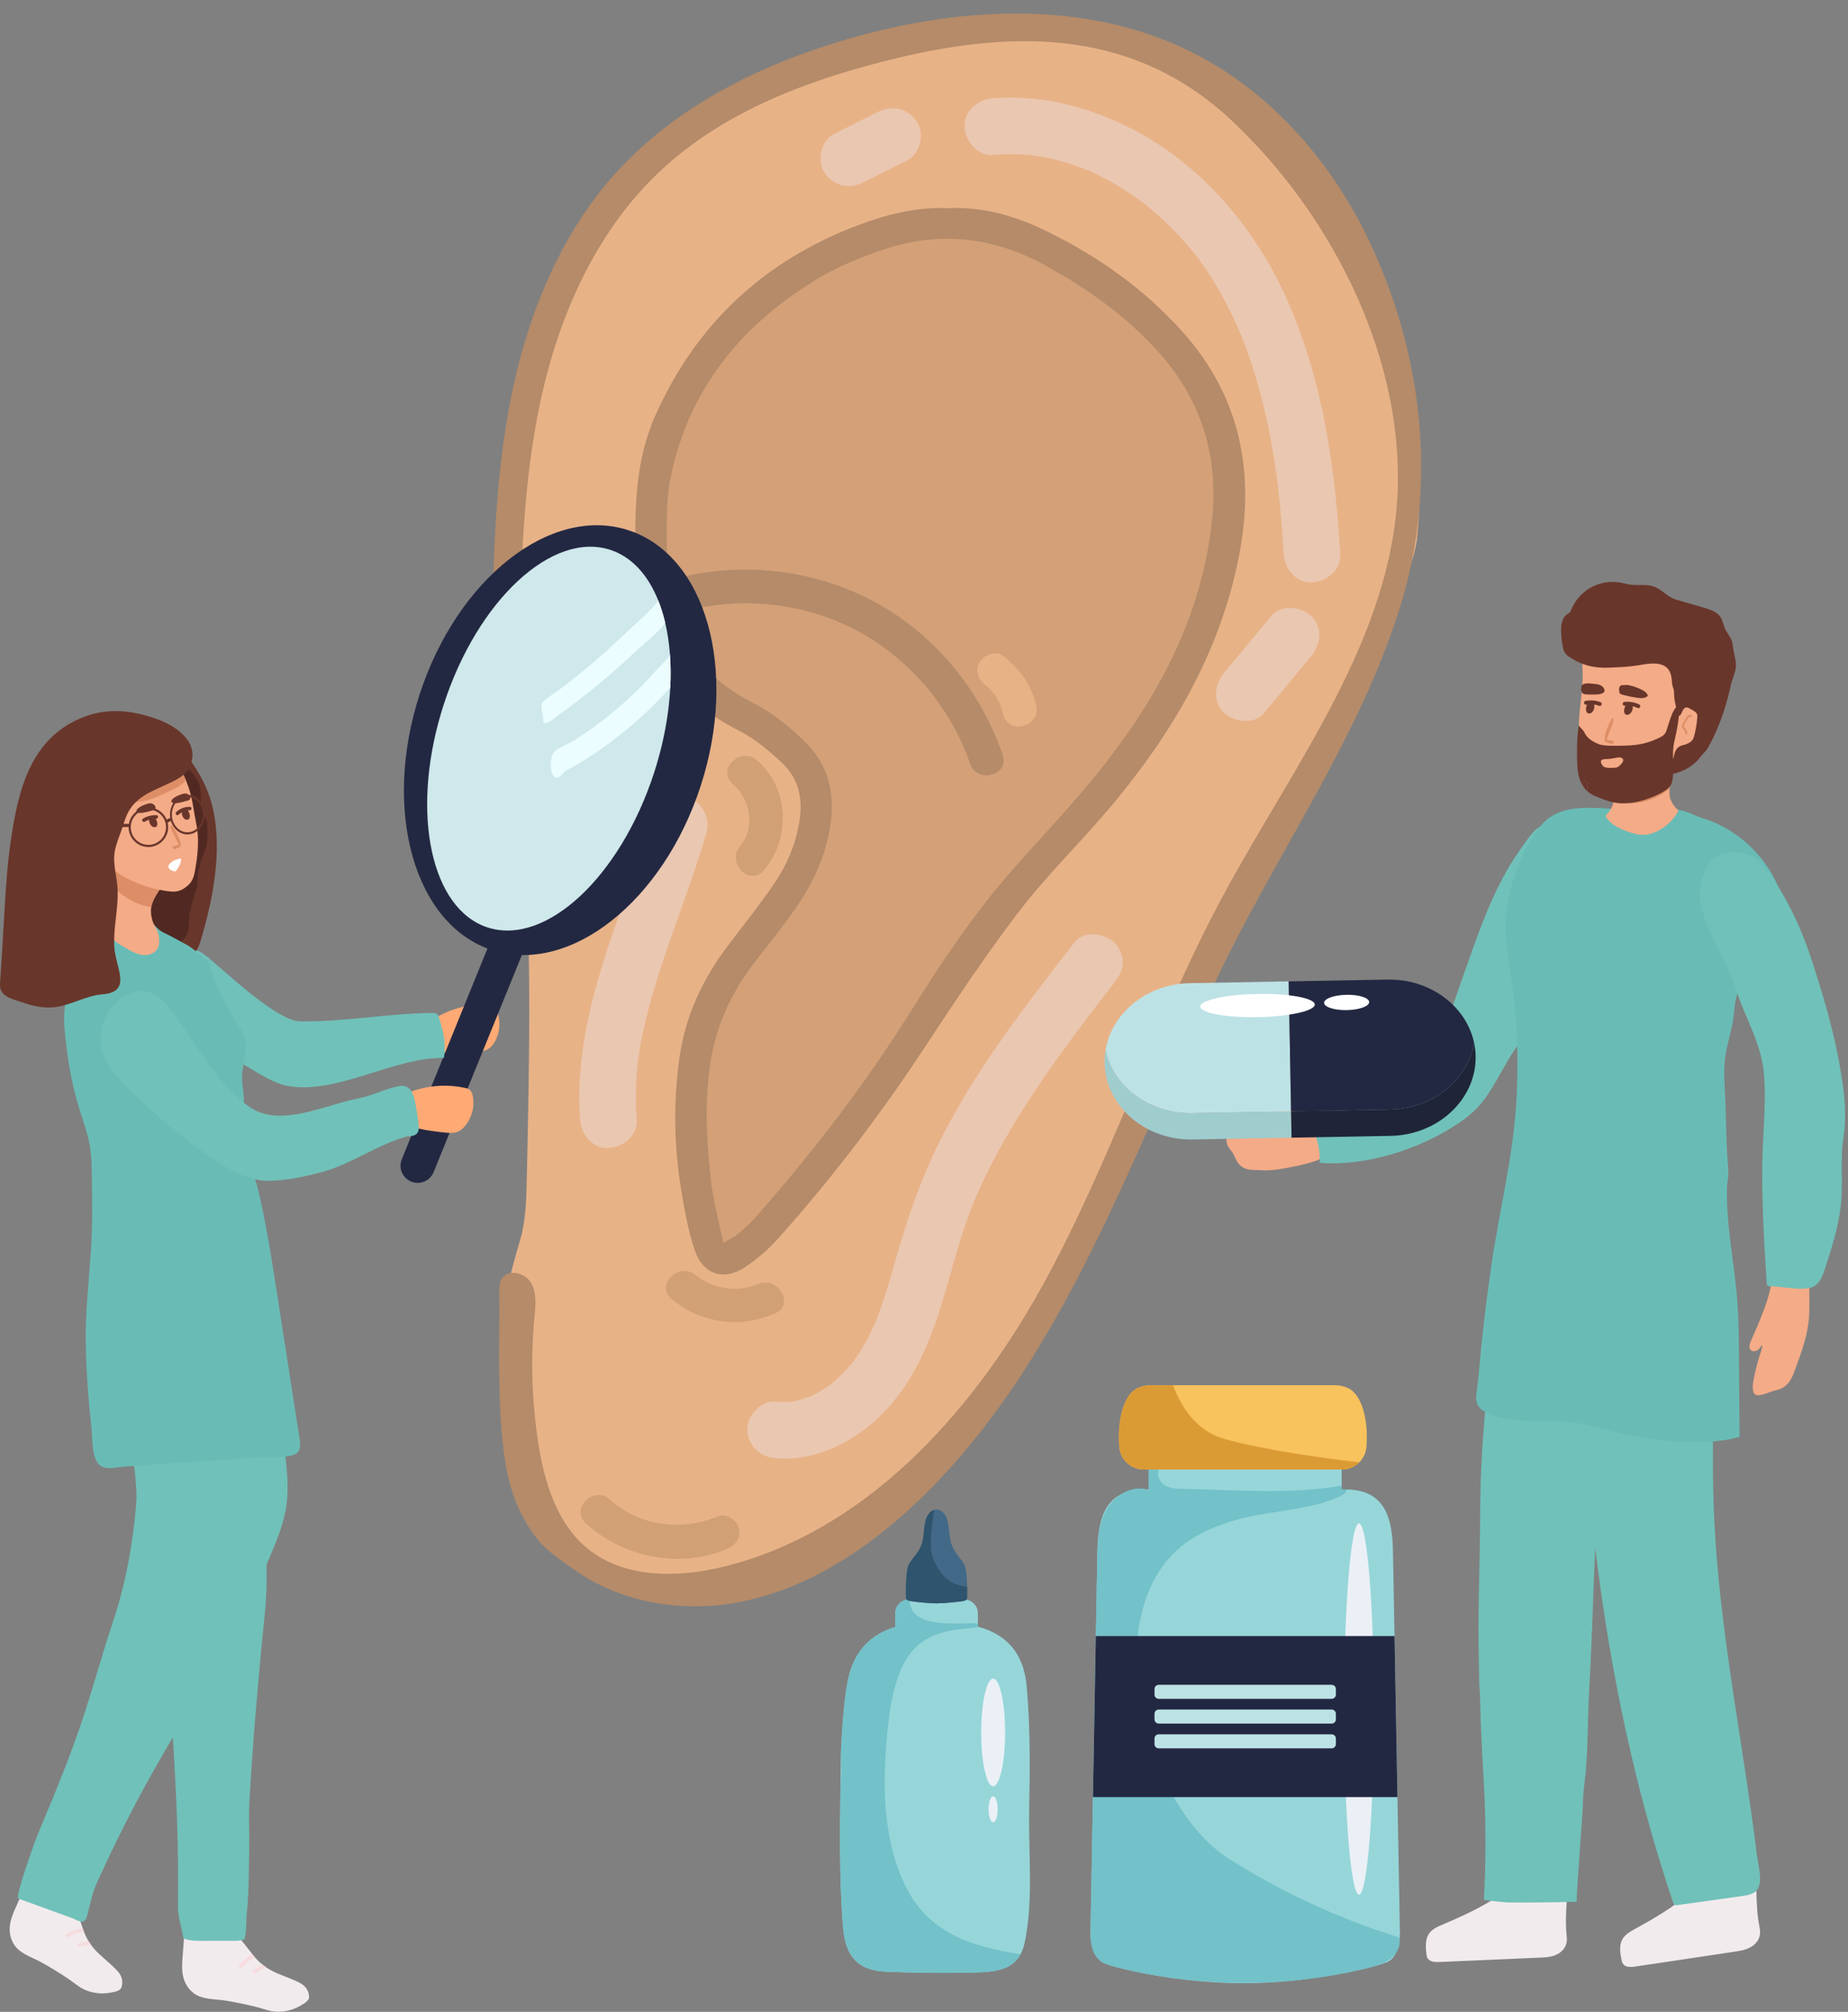 <?xml version="1.0" encoding="UTF-8"?>
<!DOCTYPE svg PUBLIC '-//W3C//DTD SVG 1.0//EN'
          'http://www.w3.org/TR/2001/REC-SVG-20010904/DTD/svg10.dtd'>
<svg height="489.6" preserveAspectRatio="xMidYMid meet" version="1.0" viewBox="-0.0 -3.3 449.7 489.6" width="449.7" xmlns="http://www.w3.org/2000/svg" xmlns:xlink="http://www.w3.org/1999/xlink" zoomAndPan="magnify"
><rect x="-0.0" y="-3.3" width="449.7" height="489.6" fill="#808080" stroke="none"/><defs
  ><clipPath id="a"
    ><path d="M 44 463 L 76 463 L 76 486.27 L 44 486.27 Z M 44 463"
    /></clipPath
  ></defs
  ><g
  ><g
    ><path d="M 203.746 367.668 C 193.719 375.105 181.98 379.992 169.691 382.121 C 159.887 383.816 152.941 380.359 143.797 377.129 C 138.953 375.418 135.043 371.672 132.215 367.387 C 126.457 358.672 125.574 350.035 123.406 340.387 C 120.027 325.359 122.266 312.836 126.504 298.695 C 127.949 293.879 128.07 288.777 128.184 283.746 C 128.859 253.336 129.539 222.828 126.863 192.488 C 125.535 177.48 120.629 162.133 119.906 147.281 C 119.352 135.879 126.016 125.941 126.5 114.633 C 126.961 103.812 126.215 93.781 128.492 82.988 C 129.367 78.84 129.711 71.637 132.449 68.281 C 135.121 65.016 138.227 64.375 140.211 59.93 C 142.945 53.816 146.301 47.98 150.207 42.539 C 154.492 36.578 158.043 35.211 164.289 31.844 C 176.242 25.395 188.195 18.945 200.145 12.492 C 208.676 7.891 218.488 6.547 227.891 4.812 C 232.129 4.027 235.715 2.621 240.027 2.789 C 245.863 3.02 251.695 3.621 257.512 4.145 C 261.914 4.539 266.344 4.938 270.605 6.105 C 274.633 7.207 278.445 8.973 282.23 10.73 C 293.32 16.277 306.879 20.379 314.551 30.746 C 315.469 31.984 316.316 33.309 317.512 34.289 C 318.227 34.879 319.066 35.344 319.664 36.055 C 320.973 37.621 321.117 39.777 322.438 41.363 C 323.844 43.055 325.156 44.566 326.402 46.523 C 331.277 54.195 336.09 62.031 338.93 70.664 C 344.277 86.898 346.68 110.512 344.855 127.492 C 343.863 136.723 336.676 146.891 332.742 155.227 C 327.738 165.832 322.734 176.434 317.73 187.035 C 299.836 224.957 281.938 262.875 263.445 300.508 C 253.117 321.52 239.383 338.41 225.672 357.387 C 223.824 359.945 221.934 362.527 219.453 364.477 C 216.461 366.824 212.797 368.113 209.203 369.359 C 202.461 371.699 195.715 374.023 188.961 376.336" fill="#e8b287"
    /></g
    ><g
    ><path d="M 244.152 170.508 C 243.516 167.805 242.156 165.188 239.91 163.461 C 238.141 162.098 237.188 159.945 238.43 157.816 C 239.453 156.066 242.305 154.977 244.07 156.34 C 248.051 159.402 250.938 163.367 252.105 168.316 C 253.324 173.484 245.367 175.672 244.152 170.508 Z M 266.961 184.973 C 281.637 166.785 292.516 146.848 294.938 122.992 C 296.551 107.078 292.027 93.422 281.336 81.758 C 273.555 73.27 264.23 66.727 254.168 61.203 C 241.223 54.102 227.738 52.883 213.84 57.836 C 209.086 59.531 204.309 61.438 199.977 63.98 C 180.949 75.148 167.684 90.938 163.219 112.934 C 161.934 119.258 162.336 125.969 162.336 132.5 C 162.336 134.379 162.43 136.199 162.613 137.965 C 179.426 133.059 197.988 134.941 213.359 143.441 C 227.785 151.414 238.668 164.855 244.012 180.371 C 245.746 185.41 237.777 187.555 236.059 182.566 C 231.402 169.051 221.715 157.484 209.199 150.562 C 195.496 142.984 179.121 141.633 164.227 146.09 C 167.09 155.387 173.289 162.715 183.445 167.844 C 188.23 170.258 192.609 173.902 196.402 177.75 C 201.516 182.941 203.164 189.543 202.168 196.949 C 201.121 204.723 197.953 211.516 193.582 217.809 C 190.336 222.484 186.688 226.883 183.25 231.426 C 177.539 238.977 173.875 247.328 172.672 256.824 C 171.523 265.895 172 274.914 173.016 283.902 C 173.57 288.836 174.91 293.684 176.016 299.137 C 177.738 298.109 178.688 297.691 179.449 297.051 C 180.902 295.832 182.371 294.59 183.621 293.172 C 197.762 277.16 210.742 260.262 222.051 242.125 C 229.438 230.277 237.238 218.746 246.469 208.246 C 253.289 200.48 260.477 193.008 266.961 184.973" fill="#d4a077"
    /></g
    ><g
    ><path d="M 332.828 54.598 C 323.527 35.312 308.508 18.418 289.266 9.035 C 263.973 -3.305 233.84 -1.715 206.789 6.059 C 185.363 12.219 164.496 22.445 149.621 39.055 C 137.691 52.371 130.168 69.203 125.891 86.566 C 121.613 103.93 120.426 121.902 119.973 139.777 C 119.91 142.184 119.879 144.68 120.848 146.883 C 121.812 149.09 124.07 150.918 126.453 150.594 C 126.895 130.527 127.656 110.309 132.328 90.789 C 137 71.273 145.871 52.297 160.453 38.512 C 176.172 23.652 197.277 15.875 218.309 10.832 C 248.074 3.695 276.355 4.172 299.605 25.93 C 323.227 48.031 340.797 81.645 340.16 114.551 C 339.441 151.461 314.73 182.762 297.285 215.297 C 280.699 246.238 270.145 280.164 252.992 310.797 C 235.836 341.426 209.961 369.754 175.844 378.023 C 164.648 380.738 151.734 380.801 142.859 373.457 C 135.441 367.316 132.465 357.348 130.984 347.832 C 129.41 337.699 129.102 327.375 130.062 317.168 C 130.328 314.332 130.648 311.262 129.18 308.82 C 127.715 306.375 123.633 305.434 122.113 307.844 C 121.48 308.848 121.473 310.109 121.484 311.297 C 121.59 322.32 121.121 333.551 122.027 344.527 C 122.848 354.422 124.254 362.547 130.305 370.691 C 132.848 374.113 136.82 376.668 140.324 379.098 C 144.102 381.719 148.297 383.711 152.672 385.102 C 161.539 387.922 171.172 388.32 180.285 386.508 C 196.738 383.238 211.316 373.562 223.434 361.957 C 261.609 325.383 276.836 271.75 301.117 224.785 C 314.906 198.121 332.066 172.707 340.902 143.77 C 346.387 125.812 347.164 106.961 343.914 88.699 C 341.824 76.957 338.07 65.461 332.828 54.598" fill="#b58b69"
    /></g
    ><g
    ><path d="M 183.621 293.172 C 182.371 294.59 180.902 295.832 179.449 297.051 C 178.688 297.691 177.738 298.109 176.016 299.137 C 174.91 293.684 173.57 288.836 173.016 283.902 C 172 274.914 171.523 265.895 172.672 256.824 C 173.875 247.328 177.539 238.977 183.25 231.426 C 186.688 226.883 190.336 222.484 193.582 217.809 C 197.953 211.516 201.121 204.723 202.168 196.949 C 203.164 189.543 201.516 182.941 196.402 177.75 C 192.609 173.902 188.23 170.258 183.445 167.844 C 173.289 162.715 167.09 155.387 164.227 146.09 C 179.121 141.633 195.496 142.984 209.199 150.562 C 221.715 157.484 231.402 169.051 236.059 182.566 C 237.777 187.555 245.746 185.41 244.012 180.371 C 238.668 164.855 227.785 151.414 213.359 143.441 C 197.988 134.941 179.426 133.059 162.613 137.965 C 162.43 136.199 162.336 134.379 162.336 132.5 C 162.336 125.969 161.934 119.258 163.219 112.934 C 167.684 90.938 180.949 75.148 199.977 63.98 C 204.309 61.438 209.086 59.531 213.84 57.836 C 227.738 52.883 241.223 54.102 254.168 61.203 C 264.23 66.727 273.555 73.27 281.336 81.758 C 292.027 93.422 296.551 107.078 294.938 122.992 C 292.516 146.848 281.637 166.785 266.961 184.973 C 260.477 193.008 253.289 200.48 246.469 208.246 C 237.238 218.746 229.438 230.277 222.051 242.125 C 210.742 260.262 197.762 277.16 183.621 293.172 Z M 247.961 218.531 C 254.613 209.844 262.535 202.133 269.637 193.77 C 285.012 175.656 296.883 155.672 301.508 131.996 C 305.453 111.781 301.871 93.305 287.941 77.648 C 278.578 67.125 267.203 59.035 254.543 52.895 C 247.078 49.273 239.191 46.922 230.715 47.371 C 223.195 47.012 216.051 48.801 209.09 51.402 C 185.969 60.039 169.258 75.609 159.316 98.195 C 154.523 109.086 154.453 120.75 154.656 132.426 C 154.984 151.312 162.391 165.75 179.801 174.496 C 183.672 176.441 187.156 179.41 190.352 182.406 C 194.27 186.086 195.395 190.84 194.578 196.277 C 193.711 202.086 191.477 207.254 188.227 211.973 C 184.762 217.008 180.957 221.816 177.246 226.68 C 170.98 234.895 166.738 244 165.316 254.266 C 163.832 264.969 164.023 275.695 165.777 286.348 C 166.598 291.324 167.492 296.363 169.113 301.109 C 171.098 306.902 176.238 308.469 181.34 305.055 C 184.289 303.078 187.066 300.664 189.434 298.016 C 202.395 283.508 214.16 268.078 224.871 251.816 C 232.297 240.539 239.762 229.242 247.961 218.531" fill="#b58b69"
    /></g
    ><g
    ><path d="M 185.906 208.488 C 192.434 200.719 192.098 188.453 184.16 181.684 C 180.145 178.258 174.285 184.066 178.328 187.516 C 182.629 191.184 183.887 198.117 180.074 202.656 C 176.68 206.695 182.488 212.559 185.906 208.488" fill="#d1a074"
    /></g
    ><g
    ><path d="M 142.594 367.461 C 151.797 375.77 165.367 378.52 176.91 373.652 C 178.977 372.781 180.41 370.934 179.789 368.578 C 179.277 366.641 176.77 364.836 174.719 365.699 C 165.895 369.418 155.629 368.133 148.426 361.629 C 144.496 358.078 138.645 363.895 142.594 367.461" fill="#d1a074"
    /></g
    ><g
    ><path d="M 184.48 309.191 C 179.555 311.324 173.391 310.383 169.266 306.988 C 165.195 303.641 159.328 309.441 163.434 312.82 C 170.715 318.812 180.012 320.051 188.645 316.312 C 193.5 314.211 189.305 307.102 184.48 309.191" fill="#d1a074"
    /></g
    ><g
    ><path d="M 252.105 168.316 C 250.938 163.367 248.051 159.402 244.07 156.34 C 242.305 154.977 239.453 156.066 238.43 157.816 C 237.188 159.945 238.141 162.098 239.91 163.461 C 242.156 165.188 243.516 167.805 244.152 170.508 C 245.367 175.672 253.324 173.484 252.105 168.316" fill="#e8b287"
    /></g
    ><g
    ><path d="M 301.594 77.25 C 301.543 77.664 301.832 78.047 301.82 77.855 C 301.707 77.637 301.59 77.391 301.598 77.254 C 301.598 77.254 301.598 77.25 301.594 77.25" fill="#eac7b0"
    /></g
    ><g
    ><path d="M 326.152 131.535 C 324.883 110.027 321.766 88.453 312.777 68.691 C 304.773 51.09 291.09 35.473 273.461 27.07 C 263.559 22.355 252.633 19.738 241.629 20.625 C 238.047 20.914 234.566 23.586 234.742 27.512 C 234.898 30.996 237.781 34.711 241.629 34.402 C 243.762 34.23 245.898 34.176 248.035 34.27 C 249.133 34.316 250.227 34.395 251.316 34.512 C 251.402 34.523 251.492 34.531 251.578 34.543 C 252.109 34.629 252.641 34.695 253.164 34.789 C 255.246 35.16 257.309 35.652 259.336 36.258 C 260.316 36.551 261.289 36.867 262.254 37.211 C 262.738 37.383 263.219 37.562 263.695 37.746 C 263.902 37.824 264.105 37.902 264.312 37.984 C 264.344 37.996 264.473 38.051 264.617 38.109 C 264.914 38.242 265.383 38.445 265.504 38.5 C 265.973 38.715 266.441 38.934 266.906 39.16 C 267.902 39.645 268.887 40.152 269.859 40.684 C 271.812 41.758 273.711 42.926 275.551 44.18 C 276.414 44.77 277.266 45.379 278.105 46.004 C 278.191 46.066 278.281 46.137 278.367 46.203 C 278.816 46.562 279.266 46.922 279.711 47.285 C 281.383 48.676 283 50.141 284.551 51.664 C 286.105 53.195 287.594 54.789 289.016 56.441 C 289.699 57.234 290.371 58.047 291.023 58.871 C 291.062 58.922 291.098 58.965 291.129 59.004 C 291.148 59.027 291.164 59.051 291.184 59.078 C 291.539 59.559 291.898 60.039 292.246 60.523 C 295 64.359 297.387 68.453 299.48 72.684 C 300 73.738 300.504 74.805 300.988 75.875 C 301.195 76.332 301.395 76.789 301.594 77.25 C 301.598 77.246 301.594 77.242 301.598 77.238 C 301.594 77.242 301.598 77.25 301.598 77.254 C 301.633 77.332 301.668 77.41 301.699 77.488 C 301.785 77.68 301.816 77.793 301.82 77.855 C 301.887 77.98 301.949 78.098 301.977 78.172 C 302.922 80.508 303.785 82.883 304.574 85.277 C 306.109 89.934 307.359 94.676 308.387 99.469 C 308.973 102.211 309.484 104.969 309.938 107.734 C 310.156 109.078 310.363 110.426 310.555 111.773 C 310.59 112.023 310.73 113.137 310.605 112.125 C 310.48 111.121 310.625 112.285 310.648 112.477 C 310.746 113.238 310.844 113.996 310.934 114.762 C 311.594 120.336 312.047 125.93 312.379 131.535 C 312.59 135.125 315.395 138.598 319.266 138.422 C 322.816 138.266 326.383 135.387 326.152 131.535" fill="#eac7b0"
    /></g
    ><g
    ><path d="M 271.176 226.074 C 268.711 223.812 263.789 223.031 261.434 226.074 C 249.391 241.629 237.141 257.297 228.395 275.016 C 223.902 284.113 220.684 293.559 217.934 303.301 C 216.609 307.992 215.273 312.691 213.52 317.242 C 213.305 317.805 213.121 318.402 212.848 318.934 C 212.863 318.898 213.359 317.77 213.035 318.484 C 212.891 318.801 212.758 319.121 212.613 319.438 C 212.109 320.543 211.578 321.633 211.008 322.707 C 210.023 324.559 208.887 326.277 207.688 327.992 C 207.574 328.133 207.465 328.27 207.352 328.406 C 206.969 328.867 206.578 329.316 206.18 329.758 C 205.383 330.637 204.543 331.48 203.664 332.281 C 203.281 332.629 202.895 332.969 202.496 333.301 C 202.48 333.316 202.32 333.445 202.16 333.578 C 202.16 333.578 202.156 333.578 202.156 333.582 C 201.203 334.254 200.242 334.902 199.23 335.48 C 198.734 335.77 198.223 336.039 197.707 336.293 C 197.562 336.363 197.418 336.434 197.273 336.504 C 196.23 336.746 195.211 337.254 194.156 337.508 C 193.676 337.625 193.191 337.727 192.703 337.812 C 192.629 337.816 192.539 337.82 192.422 337.828 C 191.199 337.922 189.98 337.898 188.762 337.793 C 185.16 337.477 181.719 341.188 181.871 344.68 C 182.051 348.684 184.906 351.23 188.762 351.57 C 198.52 352.422 207.953 347.551 214.691 340.789 C 221.91 333.547 226.004 324.129 229.012 314.5 C 230.523 309.664 231.785 304.758 233.25 299.91 C 233.949 297.59 234.699 295.285 235.531 293.008 C 235.941 291.883 236.367 290.77 236.812 289.656 C 237.031 289.105 237.23 288.535 237.488 288 C 237.473 288.031 236.977 289.184 237.289 288.465 C 237.465 288.074 237.629 287.684 237.801 287.293 C 241.766 278.297 246.746 269.785 252.203 261.621 C 255.266 257.047 258.477 252.57 261.766 248.152 C 263.41 245.945 265.074 243.75 266.746 241.562 C 267.582 240.469 268.422 239.379 269.262 238.289 C 269.418 238.086 269.574 237.883 269.734 237.676 C 269.738 237.672 269.738 237.668 269.742 237.664 C 269.746 237.656 269.754 237.652 269.758 237.645 C 270.23 237.035 270.703 236.426 271.176 235.812 C 272.344 234.301 273.191 232.945 273.191 230.941 C 273.191 229.254 272.441 227.234 271.176 226.074" fill="#eac7b0"
    /></g
    ><g
    ><path d="M 155.289 254.512 C 155.555 254.066 155.527 253.746 155.449 253.801 C 155.426 254.074 155.383 254.34 155.289 254.508 L 155.289 254.512" fill="#eac7b0"
    /></g
    ><g
    ><path d="M 167.145 190.77 C 163.457 189.93 159.75 191.879 158.672 195.578 C 153.148 214.516 144.449 232.586 141.805 252.285 C 141.047 257.914 140.719 263.531 141.164 269.199 C 141.445 272.781 144.129 276.262 148.051 276.09 C 151.539 275.93 155.242 273.047 154.941 269.199 C 154.566 264.465 154.688 259.711 155.23 254.992 C 155.25 254.832 155.27 254.672 155.289 254.512 C 155.285 254.516 155.285 254.52 155.281 254.523 C 155.285 254.52 155.285 254.512 155.289 254.508 C 155.301 254.414 155.312 254.32 155.324 254.223 C 155.355 253.953 155.41 253.824 155.449 253.801 C 155.477 253.504 155.48 253.195 155.516 252.992 C 155.703 251.801 155.918 250.617 156.152 249.434 C 156.625 247.055 157.176 244.691 157.789 242.348 C 160.242 232.98 163.637 223.902 166.855 214.781 C 168.672 209.641 170.43 204.477 171.953 199.242 C 172.965 195.785 170.734 191.586 167.145 190.77" fill="#eac7b0"
    /></g
    ><g
    ><path d="M 223.129 26.379 C 221 23.074 217.16 22.18 213.707 23.906 L 203.07 29.227 C 199.84 30.84 198.676 35.664 200.602 38.648 C 202.73 41.953 206.57 42.848 210.023 41.121 L 220.66 35.801 C 223.891 34.188 225.055 29.363 223.129 26.379" fill="#eac7b0"
    /></g
    ><g
    ><path d="M 319.086 146.613 C 316.547 144.281 311.801 143.652 309.348 146.613 C 305.523 151.223 301.703 155.828 297.883 160.438 C 295.586 163.207 294.969 167.5 297.883 170.18 C 300.422 172.508 305.168 173.141 307.625 170.18 C 311.445 165.57 315.266 160.961 319.086 156.355 C 321.383 153.586 322.004 149.289 319.086 146.613" fill="#eac7b0"
    /></g
    ><g
    ><path d="M 104.723 247.02 C 105.027 248.09 105.371 249.145 105.758 250.188 C 106.137 251.219 106.422 252.176 107.527 252.609 C 108.129 252.848 108.789 252.898 109.434 252.922 C 111.609 253.012 113.781 252.867 115.949 252.68 C 116.91 252.598 117.902 252.492 118.738 252.016 C 119.574 251.535 120.176 250.723 120.605 249.859 C 121.68 247.715 121.82 245.121 120.984 242.871 C 120.742 242.219 120.371 241.551 119.734 241.27 C 119.395 241.121 119.016 241.102 118.645 241.09 C 114.629 240.988 110.594 241.934 107.043 243.812 C 106.273 244.219 105.516 244.68 104.906 245.301 C 104.754 245.457 104.605 245.633 104.547 245.84 C 104.473 246.102 104.543 246.379 104.613 246.641 C 104.652 246.77 104.688 246.895 104.723 247.02" fill="#ffa974"
    /></g
    ><g
    ><path d="M 2.492 464.707 C 2.391 465.242 2.34 465.789 2.355 466.332 C 2.363 466.754 2.406 467.176 2.492 467.586 C 2.715 468.723 3.215 469.793 4.008 470.68 C 5.492 472.34 8.098 473.156 10.016 474.219 C 12.273 475.473 14.48 476.82 16.625 478.258 C 18.152 479.285 19.391 480.488 21.16 481.141 C 22.887 481.777 24.773 481.98 26.59 481.672 C 27.039 481.594 27.688 481.508 28.27 481.32 C 28.871 481.125 29.406 480.816 29.57 480.293 C 29.688 479.918 29.746 479.547 29.754 479.184 C 29.758 478.879 29.727 478.582 29.66 478.293 C 29.504 477.617 29.16 476.988 28.656 476.434 C 27.262 474.887 25.598 473.613 24.09 472.184 C 23.348 471.48 22.695 470.75 22.133 469.965 C 21.941 469.703 21.758 469.434 21.59 469.156 L 21.586 469.152 C 21.141 468.43 20.758 467.668 20.441 466.84 C 20.371 466.664 20.305 466.484 20.242 466.301 C 20.207 466.199 20.172 466.098 20.137 465.992 C 18.688 461.699 17.77 457.414 13.559 455.016 C 12.395 454.352 11.191 453.766 9.953 453.262 C 9.371 453.027 8.734 452.809 8.121 453.012 C 7.293 453.289 6.82 454.223 6.445 455.062 C 5.645 456.844 4.844 458.625 4.043 460.406 C 3.418 461.801 2.785 463.211 2.492 464.707" fill="#f2ebed"
    /></g
    ><g
    ><path d="M 21.586 469.152 C 20.738 469.25 19.898 469.398 19.062 469.598 C 18.516 469.727 18.672 470.586 19.219 470.457 C 20.184 470.227 21.152 470.062 22.133 469.965 L 21.586 469.152" fill="#f7dcdf"
    /></g
    ><g
    ><path d="M 16.578 468.137 C 17.762 467.391 19.07 466.949 20.441 466.84 C 20.371 466.664 20.305 466.484 20.242 466.301 C 20.207 466.199 20.172 466.098 20.137 465.992 C 18.746 466.137 17.406 466.59 16.207 467.344 C 15.734 467.641 16.102 468.434 16.578 468.137" fill="#f7dcdf"
    /></g
    ><g
    ><path d="M 130.344 209.777 C 128.207 208.91 125.77 209.938 124.902 212.074 L 97.773 278.812 C 96.906 280.949 97.934 283.387 100.07 284.254 C 102.207 285.121 104.645 284.094 105.512 281.957 L 132.641 215.219 C 133.512 213.082 132.48 210.648 130.344 209.777" fill="#232842"
    /></g
    ><g
    ><path d="M 98.34 264.664 C 98.438 265.77 98.582 266.871 98.762 267.969 C 98.941 269.055 99.043 270.043 100.051 270.68 C 100.598 271.023 101.234 271.195 101.863 271.344 C 103.984 271.836 106.148 272.102 108.309 272.32 C 109.27 272.418 110.266 272.504 111.176 272.188 C 112.086 271.875 112.828 271.188 113.41 270.422 C 114.867 268.512 115.488 265.992 115.09 263.629 C 114.973 262.941 114.734 262.211 114.16 261.816 C 113.855 261.609 113.484 261.516 113.121 261.438 C 109.199 260.586 105.055 260.766 101.219 261.945 C 100.383 262.203 99.555 262.512 98.84 263.012 C 98.66 263.137 98.484 263.277 98.387 263.473 C 98.266 263.715 98.281 264 98.305 264.27 C 98.316 264.402 98.328 264.535 98.34 264.664" fill="#ffa974"
    /></g
    ><g
    ><path d="M 31.898 235.066 C 31.746 238.148 32.828 241.277 34.855 243.609 C 36.285 245.25 38.125 246.473 39.965 247.629 C 45.703 251.23 50.73 251.801 56.914 254.562 C 61.152 256.453 65.586 260.23 70.152 261.004 C 82.195 263.031 95.773 253.988 108.035 254.152 C 108.496 250.289 107.984 248.121 106.836 244.402 C 106.723 244.043 106.59 243.66 106.281 243.438 C 105.969 243.215 105.559 243.207 105.176 243.211 C 94.324 243.301 83.887 245.406 73.035 245.258 C 66.59 245.164 51.449 229.715 48.949 228.484 C 46.992 227.523 45.113 226.105 43.094 225.367 C 39.047 223.895 35.551 226.23 33.582 229.586 C 32.594 231.273 31.988 233.219 31.898 235.066" fill="#70c1b9"
    /></g
    ><g clip-path="url(#a)"
    ><path d="M 44.457 477.145 C 44.543 477.684 44.684 478.215 44.879 478.719 C 45.031 479.113 45.215 479.492 45.434 479.852 C 46.027 480.844 46.863 481.684 47.91 482.25 C 49.867 483.305 52.598 483.191 54.762 483.539 C 57.309 483.953 59.844 484.473 62.348 485.098 C 64.133 485.547 65.703 486.258 67.594 486.27 C 69.43 486.281 71.277 485.836 72.879 484.926 C 73.277 484.703 73.855 484.402 74.34 484.027 C 74.84 483.641 75.238 483.168 75.215 482.617 C 75.199 482.227 75.129 481.859 75.012 481.516 C 74.914 481.227 74.781 480.957 74.621 480.707 C 74.246 480.129 73.711 479.652 73.047 479.301 C 71.211 478.316 69.215 477.684 67.309 476.852 C 66.371 476.441 65.512 475.973 64.719 475.43 L 64.715 475.43 C 64.445 475.246 64.184 475.055 63.93 474.852 L 63.926 474.848 C 63.262 474.32 62.645 473.73 62.062 473.062 C 61.938 472.922 61.816 472.773 61.695 472.621 C 61.625 472.535 61.559 472.453 61.492 472.367 C 58.672 468.82 56.355 465.102 51.578 464.273 C 50.258 464.043 48.926 463.902 47.594 463.848 C 46.965 463.824 46.293 463.832 45.785 464.234 C 45.098 464.777 44.973 465.812 44.902 466.73 C 44.754 468.68 44.605 470.625 44.457 472.57 C 44.34 474.098 44.227 475.637 44.457 477.145" fill="#f2ebed"
    /></g
    ><g
    ><path d="M 63.926 474.848 C 63.164 475.23 62.422 475.652 61.703 476.125 C 61.234 476.43 61.672 477.184 62.145 476.875 C 62.969 476.336 63.828 475.852 64.719 475.43 L 63.926 474.848" fill="#f7dcdf"
    /></g
    ><g
    ><path d="M 58.871 475.59 C 59.73 474.488 60.812 473.629 62.062 473.062 C 61.938 472.922 61.816 472.773 61.695 472.621 C 61.625 472.535 61.559 472.453 61.492 472.367 C 60.23 472.977 59.125 473.855 58.254 474.973 C 57.91 475.41 58.523 476.031 58.871 475.59" fill="#f7dcdf"
    /></g
    ><g
    ><path d="M 60.84 301.805 C 59.34 301.105 58.176 301.477 57.039 301.594 C 54.734 301.824 52.441 302.152 50.148 302.461 C 46.219 302.988 42.324 302.309 38.418 302.09 C 36.832 302 35.238 301.914 33.652 301.926 C 31.805 301.938 30.188 302.523 28.652 303.539 C 26.941 304.672 26.164 306.152 26.02 308.027 C 25.727 311.805 25.863 315.559 26.746 319.277 C 27.801 323.734 28.824 328.199 29.941 332.645 C 30.938 336.625 31.453 340.66 31.863 344.711 C 32.316 349.152 32.723 353.602 33.09 358.051 C 33.211 359.527 33.27 361.023 33.152 362.492 C 32.367 372.398 30.586 382.113 27.418 391.602 C 25.023 398.766 23.02 406.047 20.703 413.234 C 17.41 423.457 13.254 433.391 9.094 443.316 C 8.676 444.312 3.562 458.41 4.461 458.734 C 8.832 460.32 13.203 461.906 17.574 463.492 C 18.25 463.734 19.316 464.441 20.035 464.336 C 20.758 464.227 20.996 463.555 21.172 462.957 C 21.438 462.066 21.656 461.168 21.879 460.27 C 22.328 458.453 22.77 456.617 23.566 454.914 C 25.082 451.668 26.562 448.41 28.137 445.191 C 31.234 438.848 34.531 432.594 38.027 426.457 C 42.047 419.398 46.234 412.43 50.359 405.43 C 56.02 395.824 61.273 386.035 65.57 375.82 C 67.16 372.039 68.766 368.199 69.523 364.18 C 70.227 360.438 70.016 356.168 69.59 352.398 C 68.773 345.199 68.242 337.973 67.336 330.781 C 66.445 323.691 65.457 316.602 63.66 309.637 C 62.965 306.945 62.297 304.23 60.84 301.805" fill="#70c1b9"
    /></g
    ><g
    ><path d="M 29.684 285.445 C 32.652 285.445 35.629 285.527 38.594 285.402 C 43.285 285.203 47.898 284.574 52.586 285.312 C 54.711 285.648 54.777 286.125 55.109 288.645 C 55.496 291.602 55.832 294.574 56.191 297.539 C 57.578 308.934 58.965 320.328 60.348 331.727 C 61.152 338.328 61.195 344.82 62.297 351.32 C 63.461 358.18 64.395 365.102 64.684 372.086 C 64.922 377.867 65.039 383.637 64.441 389.41 C 63.688 396.699 63.031 404 62.395 411.305 C 61.941 416.504 61.539 421.715 61.211 426.926 C 60.922 431.473 60.508 436.035 60.609 440.578 C 60.738 445.016 60.59 449.445 60.516 453.879 C 60.469 456.602 60.363 459.328 60.082 462.039 C 59.859 464.223 60.027 466.391 59.531 468.562 C 59.523 468.605 59.512 468.656 59.477 468.684 C 59.445 468.711 59.406 468.719 59.367 468.727 C 58.738 468.844 58.117 469 57.477 469.004 C 54.723 469.008 51.969 469.008 49.215 469.012 C 47.652 469.016 46.043 469.008 44.605 468.41 C 44.223 465.68 43.266 463.273 43.305 460.469 C 43.398 453.695 43.32 446.93 43.094 440.16 C 42.652 426.887 41.688 413.637 40.723 400.395 C 40.145 392.426 38.375 384.953 37.152 377.145 C 35.883 369.059 35.035 361.059 32.527 353.219 C 30.957 348.316 30.043 343.129 28.406 338.211 C 25.051 328.148 21.828 317.898 22.387 306.934 C 22.676 301.305 23.855 295.965 24.879 290.477 C 25.109 289.23 24.758 286.367 25.656 285.578 C 26.383 284.934 28.754 285.445 29.684 285.445" fill="#70c1b9"
    /></g
    ><g
    ><path d="M 51.73 193.148 C 54.203 203.66 51.836 215.512 48.809 225.676 C 48.449 226.883 48.004 228.168 46.973 228.887 C 46.289 229.359 45.441 229.516 44.625 229.656 C 42.965 229.949 41.199 230.23 39.645 229.582 C 37.352 228.625 36.301 226.031 35.48 223.691 C 34.848 221.891 34.211 220.066 34.074 218.164 C 33.785 214.199 36.375 212.73 38.352 209.777 C 40.465 206.609 42.055 203.094 43.031 199.414 C 44.191 195.039 40.867 189.355 39.344 185.215 C 38.68 183.406 37.961 181.516 36.488 180.273 C 35.816 179.703 35 179.289 34.457 178.594 C 33.852 177.828 33.152 175.52 34.344 175.016 C 35.84 174.383 38.734 175.258 40.148 175.82 C 43.457 177.133 45.387 180.27 47.277 183.117 C 49.312 186.18 50.887 189.562 51.73 193.148" fill="#69362b"
    /></g
    ><g
    ><path d="M 50.324 202.129 C 50.293 202.285 50.262 202.441 50.227 202.598 C 49.941 203.809 49.395 204.938 48.984 206.109 C 48.578 207.273 48.309 208.484 48.18 209.715 C 48.07 210.734 48.203 211.758 47.891 212.727 C 47.191 214.906 46.375 217.23 46.133 219.512 C 45.953 221.176 46.129 222.949 45.344 224.43 C 44.453 226.109 42.461 226.988 40.555 227.012 C 39.867 227.02 39.168 226.93 38.523 226.684 C 37.457 226.281 36.59 225.488 35.754 224.715 C 33.496 222.621 31.16 220.414 30.129 217.516 C 29.477 215.688 29.398 213.711 29.328 211.77 C 29.113 206.02 28.906 200.199 30.082 194.562 C 30.441 192.852 31.074 190.578 32.367 189.352 C 32.91 188.832 33.102 188.059 33.41 187.371 C 34.016 186.016 35.121 184.945 36.289 184.027 C 36.824 183.609 37.391 183.207 38.031 182.992 C 38.648 182.789 39.309 182.762 39.957 182.738 C 41.672 182.676 43.473 182.633 45.004 183.406 C 45.98 183.902 46.777 184.699 47.422 185.586 C 47.859 186.188 48.242 186.844 48.473 187.555 C 48.844 188.676 48.828 189.883 48.895 191.062 C 48.965 192.367 49.148 193.684 49.648 194.891 C 49.855 195.395 50.121 195.879 50.273 196.398 C 50.449 197.008 50.465 197.648 50.48 198.281 C 50.516 199.566 50.551 200.867 50.324 202.129" fill="#512922"
    /></g
    ><g
    ><path d="M 24.137 353.133 C 23.969 352.973 23.816 352.789 23.676 352.574 C 22.266 350.402 22.484 345.906 22.191 343.379 C 21.453 336.996 21.016 330.578 20.883 324.156 C 20.723 316.172 21.625 308.453 22.156 300.598 C 22.543 294.844 22.426 289.004 22.359 283.242 C 22.328 280.453 22.266 277.645 21.742 274.906 C 21.652 274.418 21.543 273.934 21.426 273.453 C 20.863 271.145 20.047 268.898 19.328 266.633 C 17.301 260.215 16.289 253.547 15.691 246.883 C 15.09 240.152 17.383 233.633 21.539 228.391 C 22.953 226.605 24.609 223.461 27.141 223.09 C 29.691 222.715 31.145 225.418 33.637 225.438 C 35.23 225.449 36.984 225.539 37.219 223.57 C 37.305 222.82 37.164 222.066 37.18 221.312 C 37.176 221.547 38.41 222.664 38.656 222.898 C 39.348 223.555 40.422 223.906 41.262 224.359 C 42.645 225.105 44.023 225.852 45.398 226.602 C 46.793 227.363 47.965 228.441 49.199 229.457 C 49.602 229.789 50.008 230.125 50.34 230.531 C 51.215 231.594 51.457 232.973 51.801 234.266 C 52.188 235.715 52.969 236.766 53.547 238.113 C 54.566 240.484 55.781 242.773 57.18 244.945 C 57.902 246.066 58.676 247.168 59.207 248.391 C 60.348 251.012 59.637 253.902 59.121 256.578 C 58.637 259.078 59.035 260.605 59.27 263.004 C 59.633 266.75 58.867 270.734 59.414 274.418 C 59.98 278.227 61.812 282.133 62.727 285.91 C 64.691 294.004 65.969 302.242 67.25 310.469 C 67.656 313.09 68.066 315.715 68.473 318.34 C 69.941 327.77 71.406 337.195 72.871 346.625 C 73.031 347.648 73.184 348.742 72.754 349.688 C 71.785 351.828 66.207 351.137 64.258 351.27 C 60.461 351.531 56.664 351.797 52.863 352.059 C 45.27 352.582 37.672 353.109 30.078 353.633 C 28.039 353.773 25.625 354.555 24.137 353.133" fill="#69bcb6"
    /></g
    ><g
    ><path d="M 25.445 205.012 C 25.438 205.246 25.449 205.477 25.477 205.707 C 25.527 206.133 25.625 206.551 25.727 206.961 C 26.168 208.711 26.766 210.422 27.266 212.156 C 27.496 212.949 27.566 213.887 27.402 214.703 C 27.297 215.219 27.102 215.711 26.965 216.219 C 26.691 217.238 26.652 218.301 26.617 219.355 C 26.582 220.422 26.449 221.535 26.504 222.598 C 26.535 223.145 26.898 223.676 27.133 224.156 C 27.379 224.672 27.547 225.238 27.938 225.668 C 28.367 226.145 29.016 226.426 29.551 226.77 C 30.203 227.191 30.883 227.578 31.562 227.949 C 32.484 228.457 33.473 228.914 34.523 229.066 C 35.387 229.191 36.297 229.102 37.074 228.707 C 38.031 228.227 38.621 227.371 38.719 226.32 C 38.852 224.879 38.5 223.398 37.738 222.172 C 37.055 221.07 36.711 219.551 36.73 218.246 C 36.734 217.98 36.762 217.719 36.809 217.461 C 36.965 216.512 37.371 215.602 37.852 214.758 C 38.469 213.691 39.215 212.699 39.828 211.629 C 40.051 211.234 40.262 210.816 40.293 210.363 C 40.336 209.746 40.027 209.148 39.602 208.699 C 39.602 208.344 38.258 207.711 37.988 207.547 C 37.512 207.254 37.133 206.93 36.719 206.566 C 36.703 206.555 36.688 206.539 36.672 206.527 C 35.711 205.695 34.352 205.781 33.152 205.965 C 32.469 206.07 31.762 206.258 31.105 205.996 C 30.781 205.867 30.535 205.676 30.184 205.66 C 29.828 205.648 29.512 205.598 29.16 205.516 C 28.32 205.328 27.473 205.137 26.633 204.945 C 26.309 204.875 25.984 204.801 25.656 204.805 C 25.594 204.809 25.531 204.812 25.488 204.855 C 25.449 204.895 25.445 204.957 25.445 205.012" fill="#f4ab87"
    /></g
    ><g
    ><path d="M 24.98 209.68 C 25.266 210.156 25.66 210.555 26.055 210.945 C 26.461 211.352 26.863 211.754 27.266 212.156 C 27.605 212.492 27.945 212.832 28.285 213.172 C 28.883 213.77 29.539 214.316 30.238 214.801 C 31.48 215.668 32.852 216.352 34.277 216.844 C 35.074 217.117 35.93 217.328 36.809 217.461 C 36.965 216.512 37.371 215.602 37.852 214.758 C 38.469 213.691 39.215 212.699 39.828 211.629 C 40.051 211.234 40.262 210.816 40.293 210.363 C 40.336 209.746 40.027 209.148 39.602 208.699 C 39.602 208.344 38.258 207.711 37.988 207.547 C 37.512 207.254 37.133 206.93 36.719 206.566 C 36.258 206.562 35.797 206.598 35.336 206.668 C 34.656 206.773 33.945 206.961 33.293 206.699 C 32.457 206.367 31.559 206.031 30.633 206.016 C 30.203 206.012 29.766 206.078 29.359 205.949 C 29.117 205.871 28.906 205.73 28.676 205.633 C 28.117 205.395 27.492 205.406 26.891 205.422 C 26.402 205.434 25.887 205.461 25.477 205.707 C 25.441 205.727 25.406 205.75 25.375 205.773 C 25.125 205.961 24.945 206.23 24.816 206.516 C 24.352 207.512 24.414 208.738 24.98 209.68" fill="#dd8e66"
    /></g
    ><g
    ><path d="M 25.027 245.832 C 24.121 248.785 24.402 252.086 25.797 254.84 C 26.781 256.781 28.262 258.422 29.762 259.992 C 36.797 267.371 44.664 273.949 53.168 279.57 C 56.418 281.715 61.141 284.098 65.145 284.062 C 69.668 284.027 74.168 283.066 78.523 281.871 C 85.594 279.934 92.008 275.172 99.078 273.234 C 101.215 273.234 102.082 272.559 101.883 270.609 C 101.641 268.227 101.691 268.648 101.277 266.289 C 100.789 263.52 100.281 260.395 96.961 261.035 C 93.684 261.664 90.656 263.301 87.438 263.949 C 84.598 264.523 81.969 265.332 79.152 266.152 C 73.715 267.734 66.652 269.684 61.406 266.512 C 54.023 262.051 47.656 250.785 42.637 243.93 C 41.359 242.184 40.051 240.402 38.262 239.184 C 34.703 236.762 30.738 238.164 28.008 240.934 C 26.633 242.324 25.57 244.062 25.027 245.832" fill="#70c1b9"
    /></g
    ><g
    ><path d="M 21.238 196.23 C 21.305 197.766 21.641 199.266 21.762 200.785 C 21.859 202.012 22.875 203.332 23.59 204.316 C 24.816 205.996 26.348 207.461 28.074 208.699 C 31.562 211.211 35.848 212.809 40.016 213.457 C 41.137 213.629 42.328 213.836 43.434 213.523 C 44.5 213.219 45.391 212.547 46.137 211.762 C 47.277 210.555 47.426 208.648 47.699 207.07 C 48.035 205.129 48.199 203.156 48.184 201.184 C 48.164 198.344 47.426 195.809 47.016 193.031 C 46.684 190.754 46.098 188.633 45.254 186.621 C 44.387 184.555 43.25 182.605 41.836 180.734 C 40.863 179.441 39.547 179.012 37.945 179.055 C 37.262 179.074 36.574 178.906 35.609 178.789 C 33.945 178.785 32.043 178.496 30.074 179.074 C 25.988 180.277 23.793 183.27 22.605 186.699 C 21.551 189.75 21.098 193.008 21.238 196.23" fill="#f4ab87"
    /></g
    ><g
    ><path d="M 33.348 193.695 C 33.516 193.449 33.77 193.262 34.012 193.113 C 34.699 192.699 35.43 192.402 36.184 192.23 C 36.703 192.113 37.109 192.191 37.52 192.574 C 37.832 192.867 38 193.266 37.676 193.641 C 37.422 193.938 36.992 193.93 36.668 194.039 C 36.098 194.234 35.516 194.348 34.934 194.457 C 34.32 194.574 33.609 194.66 33.164 194.152 C 33.191 193.98 33.258 193.828 33.348 193.695" fill="#69362b"
    /></g
    ><g
    ><path d="M 41.836 191.336 C 42.004 191.086 42.258 190.898 42.5 190.75 C 43.184 190.332 43.914 190.031 44.664 189.855 C 45.184 189.734 45.594 189.812 46.004 190.195 C 46.316 190.484 46.484 190.883 46.168 191.258 C 45.914 191.555 45.48 191.551 45.16 191.664 C 44.59 191.859 44.008 191.973 43.426 192.09 C 42.812 192.207 42.105 192.297 41.656 191.789 C 41.684 191.617 41.75 191.469 41.836 191.336" fill="#69362b"
    /></g
    ><g
    ><path d="M 34.793 195.914 C 35.785 195.336 36.883 195.047 38.031 195.062 C 38.594 195.074 38.598 195.945 38.031 195.938 C 37.973 195.938 37.914 195.938 37.855 195.941 C 37.887 195.984 37.918 196.031 37.945 196.078 C 38.148 196.426 38.293 196.82 38.289 197.223 C 38.285 197.43 38.238 197.645 38.102 197.801 C 37.852 198.082 37.379 198.055 37.066 197.848 C 36.551 197.504 36.211 196.812 36.301 196.191 C 35.934 196.309 35.578 196.469 35.23 196.668 C 34.746 196.953 34.305 196.199 34.793 195.914" fill="#69362b"
    /></g
    ><g
    ><path d="M 42.891 194.312 C 43.797 193.453 44.965 193.02 46.207 193.035 C 46.77 193.043 46.699 193.91 46.141 193.906 C 45.992 193.902 45.844 193.91 45.703 193.926 C 45.793 194.035 45.871 194.164 45.934 194.289 C 46.109 194.652 46.223 195.055 46.184 195.457 C 46.164 195.66 46.102 195.875 45.953 196.016 C 45.68 196.277 45.211 196.215 44.914 195.98 C 44.457 195.621 44.18 194.969 44.262 194.383 C 43.977 194.539 43.707 194.738 43.457 194.977 C 43.047 195.359 42.48 194.695 42.891 194.312" fill="#69362b"
    /></g
    ><g
    ><path d="M 43.379 200.25 C 43.02 199.465 42.559 198.719 42.102 197.984 C 41.98 197.797 41.688 197.355 41.531 197.758 C 41.441 197.996 41.578 198.258 41.668 198.477 C 41.797 198.789 41.934 199.102 42.082 199.41 C 42.27 199.801 42.492 200.176 42.691 200.559 C 42.887 200.938 43.023 201.316 43.258 201.672 C 43.355 201.82 43.457 202 43.402 202.172 C 43.352 202.324 43.191 202.414 43.043 202.473 C 42.762 202.582 42.41 202.539 42.148 202.645 C 41.93 202.734 41.949 203.027 42.117 203.195 C 42.289 203.363 42.566 203.359 42.77 203.27 C 43.062 203.137 43.375 203.008 43.66 202.848 C 43.754 202.793 43.848 202.734 43.91 202.645 C 44.027 202.484 44.004 202.266 43.973 202.07 C 43.859 201.438 43.648 200.832 43.379 200.25" fill="#dd8e66"
    /></g
    ><g
    ><path d="M 41.016 207.34 C 41.055 207.227 41.121 207.117 41.191 207.023 C 41.52 206.598 42.027 206.285 42.508 206.055 C 42.773 205.926 43.051 205.82 43.34 205.758 C 43.504 205.723 43.895 205.547 44.008 205.707 C 44.066 205.793 44.066 205.902 44.059 206.004 C 43.992 206.91 43.469 207.715 42.965 208.477 C 42.91 208.559 42.852 208.645 42.762 208.691 C 42.676 208.742 42.57 208.742 42.469 208.738 C 41.859 208.707 40.738 208.102 41.016 207.34" fill="#fff"
    /></g
    ><g
    ><path d="M 21.238 196.23 C 21.305 197.766 21.641 199.266 21.762 200.785 C 21.832 201.668 23.906 206.148 25.109 204.707 C 25.34 204.43 25.395 204.051 25.441 203.695 C 25.613 202.359 25.789 201.02 25.961 199.684 C 26.039 199.078 26.117 198.473 26.324 197.898 C 26.594 197.156 27.062 196.512 27.527 195.871 C 28.637 194.348 29.754 192.926 31.594 192.266 C 33.008 191.758 34.66 191.797 36.121 191.355 C 37.918 190.816 39.617 190 41.309 189.199 C 42.734 188.523 44.23 187.781 45.254 186.621 C 44.387 184.555 43.25 182.605 41.836 180.734 C 40.863 179.441 39.547 179.012 37.945 179.055 C 37.262 179.074 36.574 178.906 35.609 178.789 C 33.945 178.785 32.043 178.496 30.074 179.074 C 25.988 180.277 23.793 183.27 22.605 186.699 C 21.551 189.75 21.098 193.008 21.238 196.23" fill="#dd8e66"
    /></g
    ><g
    ><path d="M 45.605 199.242 C 43.52 199.242 41.824 197.316 41.824 194.945 C 41.824 192.578 43.52 190.652 45.605 190.652 C 47.691 190.652 49.387 192.578 49.387 194.945 C 49.387 197.316 47.691 199.242 45.605 199.242 Z M 36.109 202.301 C 33.742 202.301 31.816 200.375 31.816 198.008 C 31.816 195.641 33.742 193.715 36.109 193.715 C 38.477 193.715 40.402 195.641 40.402 198.008 C 40.402 200.375 38.477 202.301 36.109 202.301 Z M 45.605 190.129 C 43.266 190.129 41.363 192.289 41.363 194.945 C 41.363 195.266 41.391 195.574 41.445 195.875 C 41.418 195.859 41.391 195.848 41.359 195.84 C 41.258 195.816 41.156 195.828 41.062 195.879 C 40.895 195.973 40.723 196.062 40.555 196.152 C 39.828 194.414 38.109 193.188 36.109 193.188 C 33.719 193.188 31.734 194.941 31.359 197.23 C 31.312 197.211 31.262 197.199 31.211 197.195 C 30.832 197.164 30.453 197.164 30.074 197.191 C 30.297 196.48 30.535 195.773 30.836 195.094 C 32.883 190.492 37.113 189.238 41.309 187.246 C 43.082 186.402 44.965 185.461 45.91 183.742 C 49.203 177.746 43.078 173.395 38.035 171.633 C 30.742 169.086 24.02 168.812 17.109 172.723 C 7.125 178.371 4.441 189.508 2.805 200.078 C 1.863 206.168 1.426 212.363 1.082 218.547 C 0.762 224.254 0.426 229.957 0.035 235.66 C -0.008 236.254 -0.047 236.863 0.137 237.434 C 0.805 239.504 3.812 240.055 5.598 240.688 C 8.094 241.574 10.746 242.117 13.398 241.793 C 17.34 241.309 20.902 238.996 24.859 238.688 C 32.359 238.105 28.09 232.203 27.812 227.133 C 27.512 221.688 29.266 216.418 28.395 210.895 C 28.066 208.824 27.559 206.219 27.887 204.129 C 28.207 202.102 29.156 199.98 29.816 197.996 C 30.277 197.938 30.742 197.926 31.211 197.965 C 31.238 197.969 31.266 197.965 31.293 197.961 C 31.293 197.977 31.293 197.992 31.293 198.008 C 31.293 200.664 33.453 202.824 36.109 202.824 C 38.766 202.824 40.926 200.664 40.926 198.008 C 40.926 197.625 40.879 197.258 40.793 196.898 C 41.012 196.781 41.23 196.664 41.453 196.547 C 41.496 196.52 41.539 196.48 41.57 196.434 C 42.125 198.363 43.723 199.766 45.605 199.766 C 47.945 199.766 49.848 197.605 49.848 194.945 C 49.848 192.289 47.945 190.129 45.605 190.129" fill="#69362b"
    /></g
    ><g
    ><path d="M 170.52 187.918 C 161.363 216.141 138.625 234.047 119.73 227.914 C 100.84 221.785 92.945 193.941 102.102 165.719 C 111.258 137.5 133.996 119.594 152.891 125.723 C 171.781 131.852 179.676 159.699 170.52 187.918" fill="#232842"
    /></g
    ><g
    ><path d="M 163.016 155.816 C 162.805 153.078 162.406 150.48 161.828 148.062 C 161.371 146.164 160.809 144.379 160.137 142.719 C 157.652 136.582 153.707 132.195 148.48 130.5 C 134.348 125.914 116.211 142.77 107.977 168.148 C 107.766 168.809 107.559 169.469 107.363 170.129 C 99.996 194.777 104.895 217.934 118.664 222.402 C 132.801 226.988 150.934 210.133 159.168 184.758 C 160.531 180.547 161.539 176.367 162.203 172.301 C 162.668 169.488 162.965 166.73 163.105 164.051 C 163.254 161.199 163.223 158.441 163.016 155.816" fill="#cfe8eb"
    /></g
    ><g
    ><path d="M 161.828 148.062 C 162.066 149.051 155.727 154.223 154.848 155.055 C 152.379 157.398 149.844 159.672 147.246 161.871 C 144.648 164.074 141.992 166.199 139.277 168.254 C 137.875 169.312 136.457 170.352 135.023 171.371 C 134.312 171.883 132.121 173.879 132.176 171.797 C 132.199 170.789 131.82 169.84 131.801 168.867 C 131.773 167.637 131.578 168.039 132.578 167.133 C 133.859 165.977 135.445 165.051 136.82 164.004 C 139.613 161.879 142.344 159.664 145.008 157.375 C 147.75 155.016 150.426 152.566 153.02 150.043 C 153.797 149.289 160.438 143.465 160.137 142.719 C 160.809 144.379 161.371 146.164 161.828 148.062" fill="#ebfdff"
    /></g
    ><g
    ><path d="M 163.105 164.051 C 157.781 169.988 151.742 175.285 145.145 179.766 C 143.492 180.887 141.809 181.957 140.09 182.973 C 139.211 183.492 138.195 183.922 137.379 184.531 C 136.945 184.855 136.484 185.645 136 185.844 C 133.652 186.805 133.688 181.105 134.738 179.809 C 135.656 178.676 138.219 177.812 139.484 177.016 C 142.508 175.113 145.422 173.035 148.203 170.801 C 150.988 168.566 153.641 166.172 156.148 163.629 C 157.438 162.32 158.688 160.977 159.895 159.59 C 160.434 158.977 163.078 156.59 163.016 155.816 C 163.223 158.441 163.254 161.199 163.105 164.051" fill="#ebfdff"
    /></g
    ><g
    ><path d="M 322.895 271.68 C 322.871 272.922 322.805 274.168 322.691 275.406 C 322.578 276.633 322.547 277.75 321.473 278.547 C 320.891 278.977 320.191 279.219 319.5 279.438 C 317.172 280.16 314.773 280.637 312.375 281.062 C 310.734 281.348 309.109 281.555 307.445 281.496 C 306.652 281.469 305.863 281.438 305.07 281.41 C 304.629 281.395 304.188 281.379 303.754 281.293 C 302.672 281.078 301.691 280.406 301.094 279.48 C 300.645 278.781 300.414 277.961 299.969 277.262 C 299.648 276.762 299.223 276.332 298.922 275.82 C 298.438 274.984 298.328 273.938 298.633 273.02 C 298.898 272.211 299.449 271.535 299.992 270.879 C 300.242 270.578 300.5 270.27 300.844 270.082 C 301.156 269.914 301.512 269.859 301.859 269.809 C 304.438 269.43 307.027 269.047 309.633 269.012 C 310.449 269.004 311.293 269.02 312.055 268.719 C 311.43 268.059 309.961 268.648 309.676 267.656 C 309.434 266.812 310.668 266.469 311.273 266.492 C 312.457 266.539 313.605 266.863 314.727 267.227 C 317.086 267.984 320.07 268.609 322.195 269.867 C 322.406 269.992 322.613 270.137 322.738 270.348 C 322.895 270.609 322.902 270.93 322.898 271.234 C 322.898 271.383 322.895 271.531 322.895 271.68" fill="#f4ab87"
    /></g
    ><g
    ><path d="M 379.98 201.754 C 381.469 204.133 383.898 206.938 385.582 208.363 C 386.855 209.445 388.574 209.969 389.918 210.977 C 392.852 213.176 393.41 217.254 392.707 220.816 C 391.293 227.984 385.895 233.973 380.43 239.297 C 376.246 243.363 371.809 247.352 368.586 252.16 C 366.379 255.453 364.676 259 362.531 262.32 C 360.371 265.672 358.332 267.766 354.914 270.055 C 345.535 276.348 332.562 280.547 321.18 279.699 C 321.23 276.949 320.699 274.215 319.633 271.699 C 319.473 271.328 319.301 270.934 319.379 270.531 C 319.504 269.902 320.18 269.508 320.785 269.199 C 324.875 267.121 329.023 265.152 333.188 263.215 C 335.023 262.363 337.344 261.641 338.918 260.434 C 340.562 259.176 341.977 257.43 343.414 255.969 C 345.84 253.5 348.699 251.078 350.688 248.289 C 351.504 247.145 351.969 245.828 352.426 244.531 C 353.945 240.219 355.465 235.906 356.984 231.594 C 360.312 222.141 363.84 212.105 369.754 203.699 C 370.102 203.211 370.445 202.719 370.789 202.23 C 371.48 201.25 372.172 200.266 372.977 199.367 C 374.754 197.379 377.176 196.332 378.68 199.141 C 378.77 199.316 378.836 199.504 378.906 199.688 C 379.137 200.297 379.512 201.004 379.98 201.754" fill="#70c1b9"
    /></g
    ><g
    ><path d="M 371.586 473.242 C 364.508 473.555 357.426 473.863 350.348 474.164 C 349.055 474.219 347.348 474.164 347.141 472.473 C 346.93 470.727 346.754 468.797 347.684 467.352 C 348.441 466.18 349.75 465.605 350.98 465.086 C 355.688 463.094 360.367 460.961 364.664 458.094 C 366.59 456.812 368.504 455.352 370.73 454.902 C 373.066 454.434 375.402 455.137 377.711 455.465 C 378.605 455.594 379.625 455.695 380.379 456.289 C 381.367 457.074 381.367 457.777 381.281 459.012 C 381.07 461.98 380.93 464.973 381.254 467.938 C 381.434 469.602 380.953 470.867 379.633 471.859 C 378.441 472.754 376.922 473 375.5 473.066 C 374.195 473.125 372.891 473.184 371.586 473.242" fill="#f2ebed"
    /></g
    ><g
    ><path d="M 396.867 308.543 C 394.859 321.266 391.215 333.977 389.949 346.793 C 387.902 367.496 387.879 388.035 386.688 408.742 C 386.277 415.934 386.488 423.531 385.586 430.586 C 385.355 432.383 385.188 434.207 385.18 436.02 C 385.172 437.816 383.434 459.516 383.707 459.508 C 378.078 459.672 372.453 459.727 366.832 459.672 C 366.23 459.664 361.082 459.168 361.09 458.996 C 361.59 449.887 361.617 440.602 361.121 431.488 C 360.73 424.379 360.332 417.273 360.16 410.156 C 360.121 408.586 359.969 407.016 359.945 405.445 C 359.867 400.48 359.742 395.512 359.789 390.551 C 359.867 382.191 360.16 373.84 360.18 365.48 C 360.234 340.859 363.68 316.656 369.555 292.863 C 370.367 289.566 371.234 286.289 372.148 283.023 C 373.031 279.848 374.027 280 377.027 279.789 C 381.531 279.469 386.031 279.898 390.535 279.973 C 392.129 279.996 393.801 280.074 395.121 280.863 C 397.277 282.145 397.805 284.82 398.004 287.215 C 398.602 294.344 397.988 301.445 396.867 308.543" fill="#70c1b9"
    /></g
    ><g
    ><path d="M 419.055 472.105 C 412.039 473.168 405.02 474.219 398 475.266 C 396.719 475.457 395.02 475.578 394.656 473.918 C 394.285 472.203 393.934 470.301 394.73 468.766 C 395.375 467.52 396.625 466.812 397.805 466.16 C 402.309 463.684 406.77 461.07 410.785 457.762 C 412.582 456.281 414.352 454.629 416.527 453.945 C 418.812 453.234 421.199 453.688 423.527 453.77 C 424.43 453.805 425.453 453.797 426.258 454.309 C 427.312 454.984 427.379 455.688 427.402 456.926 C 427.465 459.898 427.598 462.891 428.191 465.809 C 428.523 467.445 428.16 468.758 426.938 469.883 C 425.832 470.898 424.344 471.305 422.934 471.52 C 421.641 471.715 420.348 471.91 419.055 472.105" fill="#f2ebed"
    /></g
    ><g
    ><path d="M 415.363 289.762 C 415.457 290.348 415.551 290.93 415.656 291.504 C 416.703 297.172 417.078 302.957 417.188 308.727 C 417.562 328.902 416.129 349.117 417.301 369.262 C 418.184 384.461 420.363 399.523 422.66 414.543 C 423.812 422.086 424.996 429.617 426.07 437.172 C 426.609 440.941 427.117 444.715 427.578 448.496 C 427.852 450.73 429.375 455.559 426.984 457.195 C 426.105 457.793 425.012 457.957 423.961 458.105 C 418.719 458.84 413.48 459.578 408.238 460.316 C 408.035 460.344 407.82 460.371 407.633 460.297 C 407.328 460.176 407.195 459.836 407.09 459.531 C 391.23 412.441 385.496 363.875 383.84 314.441 C 383.523 305.086 383.211 295.723 383.395 286.355 C 383.438 284.332 383.59 282.09 385.051 280.652 C 386.246 279.473 388.02 279.145 389.676 278.875 C 396.344 277.785 403.008 276.559 409.695 275.602 C 411.66 275.316 412.73 275.379 413.316 277.461 C 414.402 281.328 414.734 285.668 415.363 289.762" fill="#70c1b9"
    /></g
    ><g
    ><path d="M 369.02 264.219 C 369.438 255.895 369.332 247.574 368.355 239.289 C 367.84 234.906 367.082 230.555 366.547 226.176 C 365.684 219.117 367.562 211.602 370.367 205.043 C 371.367 202.703 372.82 200.59 374.277 198.5 C 379.398 191.156 388.914 193.719 396.738 193.719 C 401.73 193.039 407.32 192.785 412.016 194.926 C 413.887 195.777 415.91 196.242 417.785 197.121 C 419.656 198 421.438 199.066 423.09 200.305 C 426.402 202.773 429.219 205.914 431.258 209.512 C 431.766 210.398 432.223 211.312 432.609 212.262 C 433.156 213.609 433.547 215.023 433.777 216.465 C 433.973 217.719 433.895 219.023 434.184 220.234 C 434.805 222.809 435.074 225.383 434.773 228.027 C 434.551 230.012 434.188 233.523 432.969 235.18 C 431.402 237.309 429.488 235.734 427.27 235.395 C 425.488 235.125 423.789 236.469 423.008 238.09 C 422.223 239.711 422.133 241.562 421.957 243.355 C 421.594 247.066 420.227 250.586 419.785 254.227 C 419.297 258.258 419.852 262.719 419.938 266.781 C 420.012 270.172 420.094 273.566 420.258 276.957 C 420.344 278.703 420.559 280.465 420.59 282.207 C 420.609 283.418 420.273 284.512 420.246 285.727 C 420.012 295.078 422.156 304.52 422.805 313.82 C 423.086 317.828 423.117 321.852 423.152 325.875 C 423.207 332.699 423.25 339.523 423.328 346.352 C 414.102 349.066 400.371 347.078 391.102 344.789 C 388.34 344.105 385.617 343.227 382.801 342.867 C 380.094 342.527 377.355 342.672 374.629 342.602 C 370.828 342.504 366 342.34 362.453 340.828 C 357.98 338.922 359.324 336.902 359.742 332.051 C 360.535 322.809 361.605 313.594 362.949 304.418 C 364.914 290.973 368.336 277.789 369.02 264.219" fill="#69bcb6"
    /></g
    ><g
    ><path d="M 407.289 195.75 C 406.328 196.961 405.125 197.98 403.766 198.727 C 402.367 199.496 400.77 199.977 399.176 199.84 C 398.391 199.773 397.629 199.562 396.879 199.332 C 394.453 198.582 391.926 197.461 390.66 195.258 C 391.773 194.16 392.711 192.715 392.711 191.125 C 392.711 191.125 392.711 183.43 392.711 183.43 C 392.711 183.43 406.246 183.43 406.27 183.43 C 406.27 183.43 406.27 186.484 406.27 188.652 C 406.27 189.344 406.188 190.074 406.359 190.734 C 406.652 191.879 407.406 192.973 408.266 193.766 C 408.332 193.828 408.402 193.898 408.406 193.988 C 408.41 194.051 408.379 194.109 408.352 194.16 C 408.039 194.719 407.684 195.25 407.289 195.75" fill="#f4ab87"
    /></g
    ><g
    ><path d="M 406.379 183.457 C 406.238 184.043 406.258 184.301 406.27 184.902 C 406.277 185.426 406.297 186.289 406.27 186.809 C 406.238 187.422 406.27 188.039 406.27 188.652 C 406.07 188.812 405.867 188.969 405.664 189.117 C 404.418 190.051 403.062 190.789 401.594 191.324 C 398.367 192.496 395.316 192.469 392.711 191.125 L 392.711 183.43 C 392.711 183.441 395.086 183.43 395.223 183.402 C 396.535 183.156 397.879 183.238 399.172 182.809 C 401.098 182.168 402.641 180.715 404.43 179.75 C 405.234 179.312 406.09 178.977 406.945 178.652 C 407.449 178.461 407.965 178.27 408.5 178.219 C 408.754 178.195 409.051 178.227 409.195 178.438 C 409.379 178.719 409.164 179.086 408.957 179.348 C 408.551 179.863 408.145 180.379 407.738 180.895 C 407.465 181.242 407.188 181.59 406.965 181.973 C 406.691 182.438 406.5 182.938 406.379 183.457" fill="#dd8e66"
    /></g
    ><g
    ><path d="M 416.574 174.102 C 416.441 174.441 416.293 174.77 416.094 175.035 C 415.602 175.688 414.93 176.309 414.266 176.773 C 413.031 177.637 411.355 178.152 409.996 178.797 C 408.551 179.48 407.555 180.531 406.469 181.703 C 405.219 183.055 404.062 184.492 402.738 185.766 C 401.414 187.035 399.895 188.152 398.156 188.695 C 396.949 189.074 395.684 189.109 394.445 189.262 C 393.48 189.379 392.367 188.781 391.547 188.312 C 389.645 187.227 388.141 184.625 387.066 182.707 C 385.461 179.84 384.207 177.281 384.195 174 C 384.172 169.137 385.391 164.441 385.098 159.531 C 385.004 157.961 385.102 157.129 385.898 155.707 C 386.555 154.531 387.402 153.465 388.441 152.617 C 391.434 150.191 395.523 149.863 399.332 149.848 C 402.355 149.836 405.488 149.984 408.172 151.375 C 410.594 152.633 412.434 154.844 413.531 157.352 C 413.738 157.824 413.859 158.715 414.262 159.02 C 414.66 159.324 415.809 159.305 416.32 159.469 C 417.137 159.727 418.68 160.145 419.039 160.988 C 419.516 162.109 419.637 163.594 419.715 164.805 C 419.75 165.355 419.758 165.918 419.648 166.465 C 419.547 166.965 419.344 167.441 419.145 167.91 C 418.422 169.613 417.699 171.312 416.977 173.016 C 416.836 173.352 416.715 173.734 416.574 174.102" fill="#f4ab87"
    /></g
    ><g
    ><path d="M 382.812 157.145 C 381.508 156.371 380.676 155.957 380.348 154.355 C 380.074 153.016 379.918 151.652 379.887 150.285 C 379.855 148.77 380.094 147.027 381.355 146.184 C 381.566 146.043 381.801 145.93 381.977 145.746 C 382.16 145.551 382.258 145.285 382.363 145.035 C 383.297 142.766 385.023 140.832 387.176 139.648 C 389.328 138.465 391.891 138.047 394.309 138.477 C 395.145 138.625 395.961 138.871 396.801 138.98 C 398.711 139.234 400.73 138.793 402.535 139.465 C 404.156 140.062 405.352 141.473 406.902 142.23 C 407.531 142.535 408.207 142.73 408.879 142.926 C 410.695 143.449 412.508 143.973 414.324 144.492 C 415.555 144.852 416.816 145.219 417.844 145.992 C 419.004 146.867 419.145 147.887 419.559 149.164 C 419.98 150.473 421.035 151.453 421.453 152.727 C 421.555 153.039 421.598 153.367 421.637 153.691 C 421.816 155.211 422.297 156.77 422.422 158.246 C 422.566 159.926 421.547 161.785 421.199 163.402 C 420.168 168.203 418.727 172.562 416.527 176.973 C 416.164 177.699 415.797 178.43 415.34 179.105 C 414.953 179.676 414.41 180.098 414.012 180.633 C 412.441 182.738 410.609 183.953 408.098 184.762 C 407.691 184.891 406.848 185.172 406.441 184.957 C 405.906 184.672 406.184 183.664 406.34 183.223 C 406.551 182.645 406.871 182.113 407.082 181.535 C 407.316 180.891 407.406 180.199 407.672 179.566 C 407.973 178.84 408.586 178.281 409.355 178.09 C 410.367 177.84 411.473 177.465 411.984 176.555 C 412.152 176.258 412.242 175.93 412.324 175.602 C 412.672 174.219 412.906 172.809 413.023 171.391 C 413.051 171.066 413.07 170.727 412.934 170.434 C 412.781 170.105 412.469 169.887 412.16 169.695 C 411.812 169.48 411.461 169.273 411.098 169.078 C 410.891 168.965 410.664 168.855 410.426 168.859 C 409.977 168.863 409.637 169.273 409.438 169.68 C 409.242 170.086 409.113 170.547 408.781 170.852 C 408.754 170.879 408.719 170.902 408.684 170.906 C 408.609 170.91 408.566 170.832 408.539 170.766 C 407.941 169.32 407.559 167.785 407.406 166.23 C 407.344 165.582 407.438 164.848 407.203 164.246 C 406.941 163.578 406.867 163.02 406.824 162.297 C 406.75 160.969 406.312 159.527 405.172 158.844 C 403.238 157.684 400.578 158.301 398.508 158.633 C 396.141 159.012 393.711 159.086 391.328 159.184 C 388.094 159.316 385.34 158.645 382.812 157.145" fill="#69362b"
    /></g
    ><g
    ><path d="M 400.703 165.426 C 400.441 165.086 400.047 164.828 399.664 164.629 C 398.59 164.066 397.441 163.66 396.262 163.43 C 395.801 163.344 395.371 163.441 394.906 163.434 C 394.707 163.43 394.492 163.438 394.34 163.57 C 394.223 163.676 394.039 163.961 394.016 164.117 C 393.965 164.469 393.984 164.836 394.074 165.18 C 394.102 165.285 394.141 165.398 394.219 165.477 C 394.5 165.75 395.113 165.848 395.484 165.922 C 396.375 166.184 397.293 166.332 398.207 166.48 C 399.172 166.637 400.285 166.746 400.988 166.047 C 400.945 165.812 400.844 165.605 400.703 165.426" fill="#69362b"
    /></g
    ><g
    ><path d="M 398.883 168.133 C 397.758 167.598 396.543 167.383 395.301 167.508 C 394.691 167.57 394.77 168.516 395.379 168.453 C 395.441 168.445 395.508 168.445 395.57 168.441 C 395.539 168.492 395.512 168.547 395.484 168.598 C 395.297 168.992 395.176 169.43 395.219 169.867 C 395.242 170.09 395.312 170.32 395.477 170.477 C 395.773 170.758 396.277 170.688 396.602 170.43 C 397.125 170.012 397.43 169.234 397.273 168.57 C 397.684 168.664 398.082 168.805 398.477 168.988 C 399.027 169.254 399.434 168.395 398.883 168.133" fill="#69362b"
    /></g
    ><g
    ><path d="M 390.395 164.402 C 390.34 164.273 390.258 164.133 390.137 163.98 C 389.586 163.273 388.496 163.156 387.668 163.098 C 386.934 163.043 385.418 162.781 384.949 163.512 C 384.797 163.746 384.777 164.043 384.773 164.32 C 384.766 164.551 384.77 164.789 384.863 165 C 384.898 165.086 384.953 165.164 385.004 165.242 C 385.316 165.715 385.75 165.656 386.262 165.691 C 386.793 165.727 387.328 165.742 387.863 165.727 C 388.527 165.711 390.227 165.734 390.449 164.867 C 390.488 164.711 390.453 164.547 390.395 164.402" fill="#69362b"
    /></g
    ><g
    ><path d="M 389.473 167.578 C 388.301 167.141 387.074 167.031 385.848 167.262 C 385.246 167.371 385.406 168.309 386.008 168.195 C 386.07 168.184 386.133 168.176 386.195 168.164 C 386.172 168.219 386.145 168.273 386.125 168.328 C 385.973 168.738 385.887 169.188 385.969 169.617 C 386.008 169.836 386.098 170.059 386.273 170.199 C 386.594 170.457 387.094 170.344 387.391 170.062 C 387.879 169.598 388.117 168.801 387.906 168.148 C 388.32 168.211 388.73 168.312 389.137 168.465 C 389.711 168.68 390.043 167.793 389.473 167.578" fill="#69362b"
    /></g
    ><g
    ><path d="M 390.902 174.5 C 391.199 173.609 391.613 172.75 392.023 171.906 C 392.129 171.688 392.398 171.18 392.609 171.598 C 392.738 171.84 392.617 172.141 392.547 172.387 C 392.441 172.742 392.328 173.094 392.207 173.441 C 392.051 173.887 391.852 174.316 391.68 174.754 C 391.512 175.184 391.406 175.605 391.199 176.02 C 391.109 176.191 391.02 176.395 391.098 176.574 C 391.172 176.734 391.352 176.812 391.523 176.859 C 391.84 176.945 392.215 176.859 392.508 176.945 C 392.754 177.016 392.77 177.332 392.605 177.531 C 392.438 177.734 392.137 177.766 391.906 177.688 C 391.574 177.578 391.223 177.473 390.898 177.336 C 390.789 177.289 390.68 177.234 390.602 177.145 C 390.461 176.984 390.457 176.746 390.473 176.531 C 390.52 175.836 390.68 175.16 390.902 174.5" fill="#dd8e66"
    /></g
    ><g
    ><path d="M 411.676 170.84 C 411.277 170.473 410.773 170.727 410.492 171.102 C 410.164 171.543 409.891 172.043 409.641 172.531 C 409.422 172.965 409.035 173.535 409.453 173.965 C 409.621 174.141 409.801 174.266 409.922 174.484 C 410.039 174.695 410.094 174.93 410.09 175.172 C 410.086 175.477 410.562 175.477 410.562 175.172 C 410.566 174.789 410.461 174.406 410.234 174.094 C 410.117 173.926 409.977 173.805 409.828 173.668 C 409.75 173.598 409.719 173.547 409.742 173.438 C 409.77 173.32 409.84 173.203 409.891 173.094 C 410.02 172.828 410.957 170.82 411.34 171.172 C 411.566 171.379 411.902 171.047 411.676 170.84" fill="#dd8e66"
    /></g
    ><g
    ><path d="M 426.559 321.938 C 428.84 316.664 431.531 310.633 431.383 304.977 C 431.367 304.5 431.398 303.941 431.812 303.664 C 432.105 303.477 432.488 303.492 432.84 303.52 C 434.145 303.617 435.453 303.719 436.766 303.816 C 437.223 303.848 437.395 304.113 437.762 304.219 C 438.262 304.367 438.84 304.375 439.359 304.441 C 439.516 304.457 439.68 304.48 439.789 304.582 C 439.914 304.688 439.945 304.855 439.969 305.012 C 440.285 307.102 440.289 309.219 440.293 311.328 C 440.293 312.242 440.297 313.156 440.297 314.066 C 440.297 315.02 440.301 315.977 440.242 316.926 C 439.965 321.492 438.348 325.879 436.746 330.195 C 436.301 331.402 435.828 332.652 434.898 333.586 C 433.945 334.547 432.914 334.902 431.621 335.168 C 430.746 335.348 427.348 337.137 426.77 335.664 C 426.355 334.605 426.535 333.43 426.754 332.316 C 427.094 330.582 427.512 328.859 428.004 327.16 C 428.289 326.18 428.844 325.047 428.84 324.023 C 428.418 324.391 428.145 324.973 427.613 325.293 C 427.152 325.57 426.5 325.633 426.082 325.301 C 425.473 324.809 425.723 323.887 426.02 323.188 C 426.195 322.777 426.375 322.359 426.559 321.938" fill="#f4ab87"
    /></g
    ><g
    ><path d="M 420.605 204.191 C 418.23 204.43 416.465 205.645 415.406 207.699 C 413.703 211 413.164 214.473 414.234 218.191 C 414.457 218.961 414.648 219.742 414.918 220.504 C 416.988 226.32 420.434 231.094 422.277 237.012 C 424.582 244.391 428.66 250.434 429.281 258.371 C 429.738 264.227 429.191 270.105 428.961 275.977 C 428.535 286.91 429.219 297.852 429.902 308.77 C 429.922 309.055 429.953 309.371 430.18 309.559 C 430.387 309.73 430.691 309.738 430.969 309.738 C 433.594 309.734 439.148 311.059 441.414 309.738 C 442.918 308.863 443.539 307.137 444.059 305.547 C 445.699 300.504 447.348 295.422 447.945 290.176 C 448.598 284.453 447.738 279.008 448.621 273.34 C 449.625 266.855 448.438 259.719 447.18 253.34 C 445.723 245.945 443.555 238.695 441.242 231.477 C 439.93 227.383 438.434 223.348 436.531 219.441 C 434.719 215.719 432.695 212.098 430.184 208.734 C 429.449 207.754 428.605 206.809 427.66 206.012 C 425.602 204.281 423.109 203.941 420.605 204.191" fill="#70c1b9"
    /></g
    ><g
    ><path d="M 383.77 181.016 C 383.785 183.418 383.918 186.074 385.254 188.078 C 385.246 187.801 385.246 187.527 385.25 187.254 C 385.258 186.578 386.305 186.578 386.297 187.254 C 386.289 187.941 386.305 188.625 386.34 189.309 C 386.496 189.445 386.66 189.574 386.836 189.695 C 387.59 190.227 388.461 190.562 389.316 190.895 C 390.262 191.266 391.215 191.633 392.199 191.867 C 392.344 191.902 392.484 191.934 392.625 191.961 C 393.863 192.215 395.121 192.258 396.379 192.141 C 398.566 191.949 400.738 191.273 402.766 190.391 C 403.773 189.953 404.766 189.465 405.633 188.789 C 405.656 188.773 405.676 188.754 405.699 188.734 C 405.926 188.555 406.113 188.375 406.266 188.195 C 406.266 188.195 406.27 188.195 406.27 188.191 C 406.797 187.574 406.945 186.918 407.066 185.918 C 407.098 185.617 407.121 185.312 407.137 185.012 C 407.164 184.539 407.172 184.074 407.168 183.602 C 407.164 182.969 407.145 182.34 407.129 181.711 C 407.125 181.613 407.121 181.516 407.121 181.418 C 407.117 181.285 407.117 181.152 407.117 181.02 C 407.105 180.191 407.117 179.371 407.211 178.555 C 407.223 178.402 407.246 178.254 407.266 178.105 C 407.398 177.176 407.648 176.273 407.844 175.359 C 407.961 174.848 408.391 172.578 408.562 170.816 C 408.672 169.613 408.66 168.648 408.348 168.625 C 408.191 168.613 408.035 168.684 407.883 168.82 C 406.809 169.758 405.797 173.797 405.516 174.52 C 405.078 175.68 404.336 175.973 403.223 176.492 C 402.027 177.047 400.77 177.465 399.488 177.73 C 397.137 178.215 394.719 178.195 392.32 178.18 C 391.199 178.168 390.055 178.156 389.004 177.777 C 387.988 177.414 386.727 176.641 386.062 175.781 C 385.762 175.406 385.559 174.895 385.277 174.492 C 385.184 174.355 384.309 173.465 384.199 173.309 C 384.191 173.297 384.188 173.289 384.188 173.289 C 383.746 175.855 383.75 178.426 383.77 181.016" fill="#69362b"
    /></g
    ><g
    ><path d="M 393.109 181.148 C 392.434 181.289 391.75 181.391 391.062 181.43 C 390.668 181.449 389.883 181.391 389.633 181.793 C 389.387 182.188 389.867 182.949 390.172 183.199 C 390.633 183.582 391.426 183.586 391.984 183.574 C 392.277 183.57 392.57 183.559 392.863 183.543 C 393.094 183.527 393.332 183.512 393.547 183.422 C 394.074 183.207 395.406 181.945 394.891 181.352 C 394.449 180.844 393.668 181.031 393.109 181.148" fill="#f4ab87"
    /></g
    ><g
    ><path d="M 385.25 187.254 C 385.246 187.527 385.246 187.801 385.254 188.078 C 385.547 188.523 385.906 188.938 386.34 189.309 C 386.305 188.625 386.289 187.941 386.297 187.254 C 386.305 186.578 385.258 186.578 385.25 187.254" fill="#69362b"
    /></g
    ><g
    ><path d="M 269.051 252.141 C 270.902 261.062 279.703 267.773 290.066 267.586 L 314.172 267.148 L 314.289 273.559 L 290.184 273.996 C 278.613 274.203 268.988 265.824 268.801 255.363 C 268.777 254.273 268.859 253.195 269.051 252.141" fill="#9fcdce"
    /></g
    ><g
    ><path d="M 289.492 235.961 L 313.598 235.523 L 314.172 267.148 L 290.066 267.586 C 279.703 267.773 270.902 261.062 269.051 252.141 C 269.719 248.176 271.773 244.605 274.73 241.824 C 278.488 238.305 283.707 236.066 289.492 235.961" fill="#bde2e5"
    /></g
    ><g
    ><path d="M 358.723 250.523 C 358.949 251.562 359.066 252.637 359.086 253.727 C 359.277 264.188 349.965 272.91 338.387 273.121 L 314.289 273.559 L 314.172 267.148 L 338.27 266.711 C 348.637 266.523 357.191 259.496 358.723 250.523" fill="#1f2438"
    /></g
    ><g
    ><path d="M 313.598 235.523 L 337.695 235.086 C 348.066 234.898 356.867 241.609 358.723 250.523 C 357.191 259.496 348.637 266.523 338.27 266.711 L 314.172 267.148 L 313.598 235.523" fill="#232842"
    /></g
    ><g
    ><path d="M 305.957 238.586 C 313.652 238.445 319.91 239.594 319.938 241.152 C 319.965 242.711 313.754 244.086 306.062 244.227 C 298.367 244.367 292.109 243.215 292.082 241.656 C 292.055 240.098 298.266 238.723 305.957 238.586" fill="#fff"
    /></g
    ><g
    ><path d="M 327.727 242.516 C 330.758 242.461 333.199 241.582 333.18 240.555 C 333.16 239.531 330.691 238.742 327.66 238.797 C 324.633 238.852 322.191 239.73 322.211 240.754 C 322.227 241.781 324.699 242.57 327.727 242.516" fill="#fff"
    /></g
    ><g
    ><path d="M 340.625 468.223 C 340.609 468.387 340.594 468.551 340.578 468.719 C 340.449 469.836 340.168 471 339.691 471.984 C 339.227 472.938 338.57 473.723 337.684 474.133 C 337.18 474.367 336.328 474.66 335.191 474.984 C 330.984 476.207 322.848 477.906 313.73 478.777 C 313.688 478.781 313.645 478.785 313.605 478.785 C 309.977 479.125 306.191 479.336 302.441 479.324 C 296.867 479.312 291.359 478.863 286.434 478.227 C 286.262 478.203 286.09 478.184 285.914 478.16 C 285.738 478.137 285.559 478.109 285.379 478.086 C 285.156 478.055 284.93 478.023 284.703 477.992 C 284.281 477.934 283.855 477.867 283.434 477.801 C 283.203 477.766 282.973 477.73 282.742 477.695 C 282.316 477.633 281.898 477.562 281.477 477.492 C 281.387 477.477 281.297 477.465 281.215 477.445 C 277.715 476.863 274.695 476.207 272.422 475.617 C 271.016 475.254 269.891 474.914 269.117 474.625 C 269.113 474.633 269.113 474.633 269.113 474.625 C 268.602 474.434 268.242 474.266 268.055 474.133 C 267.859 473.992 267.68 473.836 267.508 473.656 C 266.266 472.438 265.645 470.523 265.441 468.668 C 265.441 468.656 265.438 468.648 265.438 468.633 C 265.375 468.078 265.352 467.527 265.359 467.004 L 265.961 434.035 L 266.121 425.379 L 266.676 394.844 L 267.055 374.039 C 267.059 373.895 267.059 373.75 267.062 373.605 C 267.117 371.566 267.293 369.598 267.688 367.809 C 268.414 364.539 269.875 361.863 272.715 360.395 C 274.051 359.699 275.691 359.277 277.707 359.191 C 278.117 359.176 278.523 359.156 278.934 359.145 C 278.934 359.145 278.938 359.145 278.941 359.145 C 279.125 359.137 279.305 359.133 279.492 359.121 L 279.535 359.121 L 279.535 353.883 L 326.488 353.883 L 326.488 359.121 C 326.945 359.137 327.398 359.156 327.852 359.172 C 328.008 359.176 328.164 359.188 328.316 359.191 C 334.602 359.465 337.273 363.004 338.336 367.809 C 338.762 369.723 338.926 371.848 338.965 374.039 L 339.348 394.844 L 340.059 434.035 L 340.66 467.004 C 340.664 467.391 340.652 467.805 340.625 468.223" fill="#96d6d9"
    /></g
    ><g
    ><path d="M 339.691 471.984 C 339.336 472.512 338.887 472.988 338.391 473.375 C 337.441 474.117 336.344 474.609 335.191 474.984 C 334.457 475.23 333.703 475.426 332.957 475.609 C 326.645 477.164 320.207 478.219 313.73 478.777 C 313.688 478.781 313.645 478.785 313.605 478.785 C 304.391 479.582 295.082 479.367 285.914 478.16 C 285.738 478.137 285.559 478.109 285.379 478.086 C 285.156 478.055 284.93 478.023 284.703 477.992 C 284.281 477.934 283.855 477.867 283.434 477.801 C 283.203 477.766 282.973 477.73 282.742 477.695 C 282.316 477.633 281.898 477.562 281.477 477.492 C 281.387 477.477 281.297 477.465 281.215 477.445 C 278.262 476.941 275.328 476.332 272.422 475.617 C 272.16 475.559 271.895 475.488 271.629 475.426 C 270.785 475.211 269.914 474.977 269.117 474.625 C 269.113 474.633 269.113 474.633 269.113 474.625 C 268.531 474.375 267.988 474.066 267.508 473.656 C 267.402 473.566 267.301 473.473 267.199 473.371 C 265.98 472.148 265.566 470.434 265.441 468.668 C 265.441 468.656 265.438 468.648 265.438 468.633 C 265.387 467.844 265.387 467.039 265.402 466.258 C 265.586 455.52 265.773 444.777 265.969 434.035 C 266.016 431.148 266.066 428.266 266.121 425.379 C 266.297 415.199 266.48 405.02 266.66 394.844 C 266.77 388.703 266.879 382.562 266.988 376.422 C 267.004 375.488 267.023 374.543 267.062 373.605 C 267.203 370.348 267.625 367.094 269.156 364.25 C 269.98 362.719 271.238 361.355 272.715 360.395 C 274.59 359.16 276.82 358.586 278.934 359.145 C 278.934 359.145 278.938 359.145 278.941 359.145 C 279.125 359.195 279.305 359.254 279.492 359.32 L 279.492 359.121 C 279.484 357.387 279.477 355.656 279.473 353.922 C 279.492 353.922 279.516 353.922 279.535 353.926 C 280.43 353.961 281.324 354.008 282.219 354.047 C 281.277 355.32 282.055 357.258 283.387 358.102 C 284.719 358.945 286.395 359 287.973 359.031 C 300.707 359.254 313.879 360.477 326.488 358.211 L 326.488 359.121 C 326.945 359.137 327.398 359.156 327.852 359.172 C 327.82 359.27 327.773 359.375 327.719 359.48 C 327.312 360.254 326.41 360.734 325.645 361.059 C 317.199 364.641 307.922 364.238 299.289 367.023 C 294.57 368.547 289.969 370.629 286.293 374.039 C 280.734 379.195 277.77 386.605 276.859 394.844 C 275.441 407.715 279.039 422.598 285.602 434.035 C 289.277 440.449 293.891 445.777 299.07 449.059 C 311.945 457.219 325.91 463.672 340.469 468.191 C 340.473 468.211 340.48 468.227 340.484 468.246 C 340.523 468.402 340.555 468.559 340.578 468.719 C 340.723 469.852 340.355 471.012 339.691 471.984" fill="#73c1c9"
    /></g
    ><g
    ><path d="M 332.508 348.887 C 332.379 350.328 331.738 351.613 330.781 352.574 C 329.695 353.648 328.203 354.312 326.57 354.312 L 278.316 354.312 C 275.23 354.312 272.652 351.961 272.379 348.887 C 272.305 348.082 272.27 347.258 272.27 346.422 C 272.27 341.352 273.641 336.027 276.812 334.52 C 277.797 334.047 278.875 333.809 279.965 333.809 L 324.914 333.809 C 326.012 333.809 327.086 334.047 328.074 334.52 C 331.758 336.277 333.02 343.207 332.508 348.887" fill="#f8c25d"
    /></g
    ><g
    ><path d="M 330.781 352.574 C 329.695 353.648 328.203 354.312 326.57 354.312 L 278.316 354.312 C 275.23 354.312 272.652 351.961 272.379 348.887 C 272.305 348.082 272.27 347.258 272.27 346.422 C 272.27 341.352 273.641 336.027 276.812 334.52 C 277.797 334.047 278.875 333.809 279.965 333.809 L 285.449 333.809 C 287.586 339.496 291.359 345.047 298.027 346.895 C 307.879 349.633 321.949 351.551 330.781 352.574" fill="#db9b34"
    /></g
    ><g
    ><path d="M 334.336 412.59 C 334.336 437.543 332.711 457.773 330.707 457.773 C 328.699 457.773 327.074 437.543 327.074 412.59 C 327.074 387.637 328.699 367.41 330.707 367.41 C 332.711 367.41 334.336 387.637 334.336 412.59" fill="#eaf0f6"
    /></g
    ><g
    ><path d="M 340.059 434.035 L 265.961 434.035 L 266.121 425.379 C 266.297 415.199 266.48 405.02 266.66 394.844 L 339.348 394.844 L 340.059 434.035" fill="#232842"
    /></g
    ><g
    ><path d="M 324.051 410.121 L 281.969 410.121 C 281.402 410.121 280.941 409.66 280.941 409.094 L 280.941 407.734 C 280.941 407.168 281.402 406.707 281.969 406.707 L 324.051 406.707 C 324.617 406.707 325.078 407.168 325.078 407.734 L 325.078 409.094 C 325.078 409.66 324.617 410.121 324.051 410.121" fill="#bde2e5"
    /></g
    ><g
    ><path d="M 324.051 416.148 L 281.969 416.148 C 281.402 416.148 280.941 415.684 280.941 415.117 L 280.941 413.758 C 280.941 413.191 281.402 412.73 281.969 412.73 L 324.051 412.73 C 324.617 412.73 325.078 413.191 325.078 413.758 L 325.078 415.117 C 325.078 415.684 324.617 416.148 324.051 416.148" fill="#bde2e5"
    /></g
    ><g
    ><path d="M 324.051 422.172 L 281.969 422.172 C 281.402 422.172 280.941 421.711 280.941 421.145 L 280.941 419.785 C 280.941 419.219 281.402 418.754 281.969 418.754 L 324.051 418.754 C 324.617 418.754 325.078 419.219 325.078 419.785 L 325.078 421.145 C 325.078 421.711 324.617 422.172 324.051 422.172" fill="#bde2e5"
    /></g
    ><g
    ><path d="M 249.723 467.492 C 249.613 468.141 249.492 468.785 249.355 469.422 C 249.113 470.543 248.77 471.488 248.336 472.289 C 245.973 476.641 240.926 476.66 235.309 476.766 C 228.734 476.887 222.152 476.809 215.586 476.531 C 208.621 476.234 205.707 472.652 205.148 465.691 C 205.113 465.242 205.078 464.793 205.043 464.344 C 204.984 463.477 204.926 462.605 204.871 461.734 C 204.871 461.703 204.867 461.672 204.867 461.645 C 204.816 460.777 204.77 459.91 204.73 459.035 C 204.727 459.004 204.727 458.973 204.727 458.941 C 204.688 458.059 204.648 457.176 204.617 456.285 C 204.613 456.27 204.613 456.254 204.613 456.238 C 204.566 454.918 204.531 453.59 204.504 452.258 C 204.492 451.73 204.48 451.207 204.473 450.676 C 204.461 449.93 204.453 449.18 204.445 448.426 C 204.441 448.227 204.438 448.027 204.438 447.824 C 204.434 447.184 204.43 446.539 204.43 445.895 C 204.426 444.879 204.422 443.863 204.426 442.848 C 204.426 442.023 204.43 441.203 204.434 440.379 C 204.438 440.145 204.438 439.914 204.438 439.684 C 204.445 438.824 204.453 437.961 204.461 437.098 C 204.477 435.18 204.504 433.266 204.527 431.348 L 204.527 431.305 C 204.555 429.531 204.578 427.754 204.602 425.98 C 204.605 425.629 204.609 425.273 204.613 424.922 C 204.676 419.789 205.285 411.383 206.184 406.328 C 206.961 401.926 208.676 398.727 211.062 396.453 C 212.219 395.344 213.535 394.457 214.98 393.754 C 215.887 393.312 216.848 392.941 217.848 392.641 L 217.848 389.277 C 217.848 389.047 217.871 388.828 217.918 388.613 C 218.207 387.191 219.422 386.098 220.898 385.988 C 220.98 385.98 221.062 385.977 221.148 385.977 L 234.664 385.977 C 236.48 385.977 237.965 387.461 237.965 389.277 L 237.965 392.555 C 238.016 392.57 238.059 392.582 238.109 392.598 C 240.496 393.25 242.758 394.301 244.645 395.891 C 248.164 398.848 249.488 402.977 249.871 407.414 C 250.727 417.344 250.637 427.32 250.441 437.277 C 250.254 446.848 251.363 457.867 249.723 467.492" fill="#96d6d9"
    /></g
    ><g
    ><path d="M 235.352 385.504 C 235.352 386.035 234.867 386.254 234.41 386.32 C 232.25 386.641 230.082 386.816 227.906 386.891 C 225.73 386.816 223.562 386.641 221.402 386.32 C 220.945 386.254 220.461 386.035 220.461 385.504 C 220.453 383.762 220.344 378.773 221.246 377.289 C 222.141 375.809 223.441 374.566 224.109 372.973 C 224.957 370.953 224.684 368.633 225.309 366.531 C 225.617 365.484 226.332 364.395 227.344 364.156 C 227.484 364.121 227.633 364.105 227.785 364.105 C 227.828 364.105 227.863 364.113 227.906 364.113 C 227.945 364.113 227.984 364.105 228.027 364.105 C 229.27 364.086 230.152 365.34 230.504 366.531 C 231.129 368.633 230.855 370.953 231.703 372.973 C 232.371 374.566 233.668 375.809 234.566 377.289 C 235.16 378.266 235.312 380.754 235.352 382.836 C 235.367 383.93 235.355 384.906 235.352 385.504" fill="#426988"
    /></g
    ><g
    ><path d="M 248.336 472.289 C 245.973 476.641 240.926 476.66 235.309 476.766 C 228.734 476.887 222.152 476.809 215.586 476.531 C 208.621 476.234 205.707 472.652 205.148 465.691 C 205.113 465.242 205.078 464.793 205.043 464.344 C 204.984 463.477 204.926 462.605 204.871 461.734 C 204.871 461.703 204.867 461.672 204.867 461.645 C 204.816 460.777 204.77 459.91 204.73 459.035 C 204.727 459.004 204.727 458.973 204.727 458.941 C 204.688 458.059 204.648 457.176 204.617 456.285 C 204.613 456.27 204.613 456.254 204.613 456.238 C 204.566 454.918 204.531 453.59 204.504 452.258 C 204.492 451.73 204.48 451.207 204.473 450.676 C 204.461 449.93 204.453 449.18 204.445 448.426 C 204.441 448.227 204.438 448.027 204.438 447.824 C 204.434 447.184 204.43 446.539 204.43 445.895 C 204.426 444.879 204.422 443.863 204.426 442.848 C 204.426 442.023 204.43 441.203 204.434 440.379 C 204.438 440.145 204.438 439.914 204.438 439.684 C 204.445 438.824 204.453 437.961 204.461 437.098 C 204.477 435.18 204.504 433.266 204.527 431.348 L 204.527 431.305 C 204.559 429.789 205.039 427.434 204.602 425.98 C 204.605 425.629 204.609 425.273 204.613 424.922 C 204.676 419.789 205.285 411.383 206.184 406.328 C 206.961 401.926 208.676 398.727 211.062 396.453 C 212.219 395.344 213.535 394.457 214.98 393.754 C 215.887 393.312 216.848 392.941 217.848 392.641 L 217.848 389.277 C 217.848 389.047 217.871 388.828 217.918 388.613 C 218.207 387.191 219.422 386.098 220.898 385.988 C 220.98 385.98 221.062 385.977 221.148 385.977 L 221.387 385.977 L 221.387 385.984 C 221.234 388.805 223.363 390.504 225.855 391.117 C 229.352 391.977 232.965 391.816 236.527 391.719 C 236.914 391.711 237.484 391.711 237.965 391.852 L 237.965 392.555 C 238.016 392.57 238.059 392.582 238.109 392.598 C 237.141 392.832 236.059 392.879 235.102 392.996 C 233.855 393.148 232.609 393.289 231.375 393.512 C 227.883 394.129 224.379 395.703 222.027 398.434 C 220.215 400.543 219.055 403.145 218.207 405.77 C 216.898 409.859 216.328 414.152 215.914 418.41 C 214.723 430.695 214.754 444.016 220.195 455.379 C 225.824 467.137 236.277 470.375 248.336 472.289" fill="#73c1c9"
    /></g
    ><g
    ><path d="M 244.586 418.301 C 244.586 425.535 243.281 431.398 241.676 431.398 C 240.066 431.398 238.766 425.535 238.766 418.301 C 238.766 411.066 240.066 405.199 241.676 405.199 C 243.281 405.199 244.586 411.066 244.586 418.301" fill="#eaf0f6"
    /></g
    ><g
    ><path d="M 242.789 437 C 242.789 438.746 242.289 440.16 241.676 440.16 C 241.059 440.16 240.559 438.746 240.559 437 C 240.559 435.258 241.059 433.84 241.676 433.84 C 242.289 433.84 242.789 435.258 242.789 437" fill="#eaf0f6"
    /></g
    ><g
    ><path d="M 235.352 385.504 C 235.352 386.035 234.867 386.254 234.41 386.32 C 232.25 386.641 230.082 386.816 227.906 386.891 C 225.73 386.816 223.562 386.641 221.402 386.32 C 220.945 386.254 220.461 386.035 220.461 385.504 C 220.453 383.762 220.344 378.773 221.246 377.289 C 222.141 375.809 223.441 374.566 224.109 372.973 C 224.957 370.953 224.684 368.633 225.309 366.531 C 225.617 365.484 226.332 364.395 227.344 364.156 C 226.895 366.711 225.887 373.094 227.094 376.016 C 228.824 380.207 231.148 382.398 235.352 382.836 C 235.367 383.93 235.355 384.906 235.352 385.504" fill="#2f546d"
    /></g
  ></g
></svg
>

